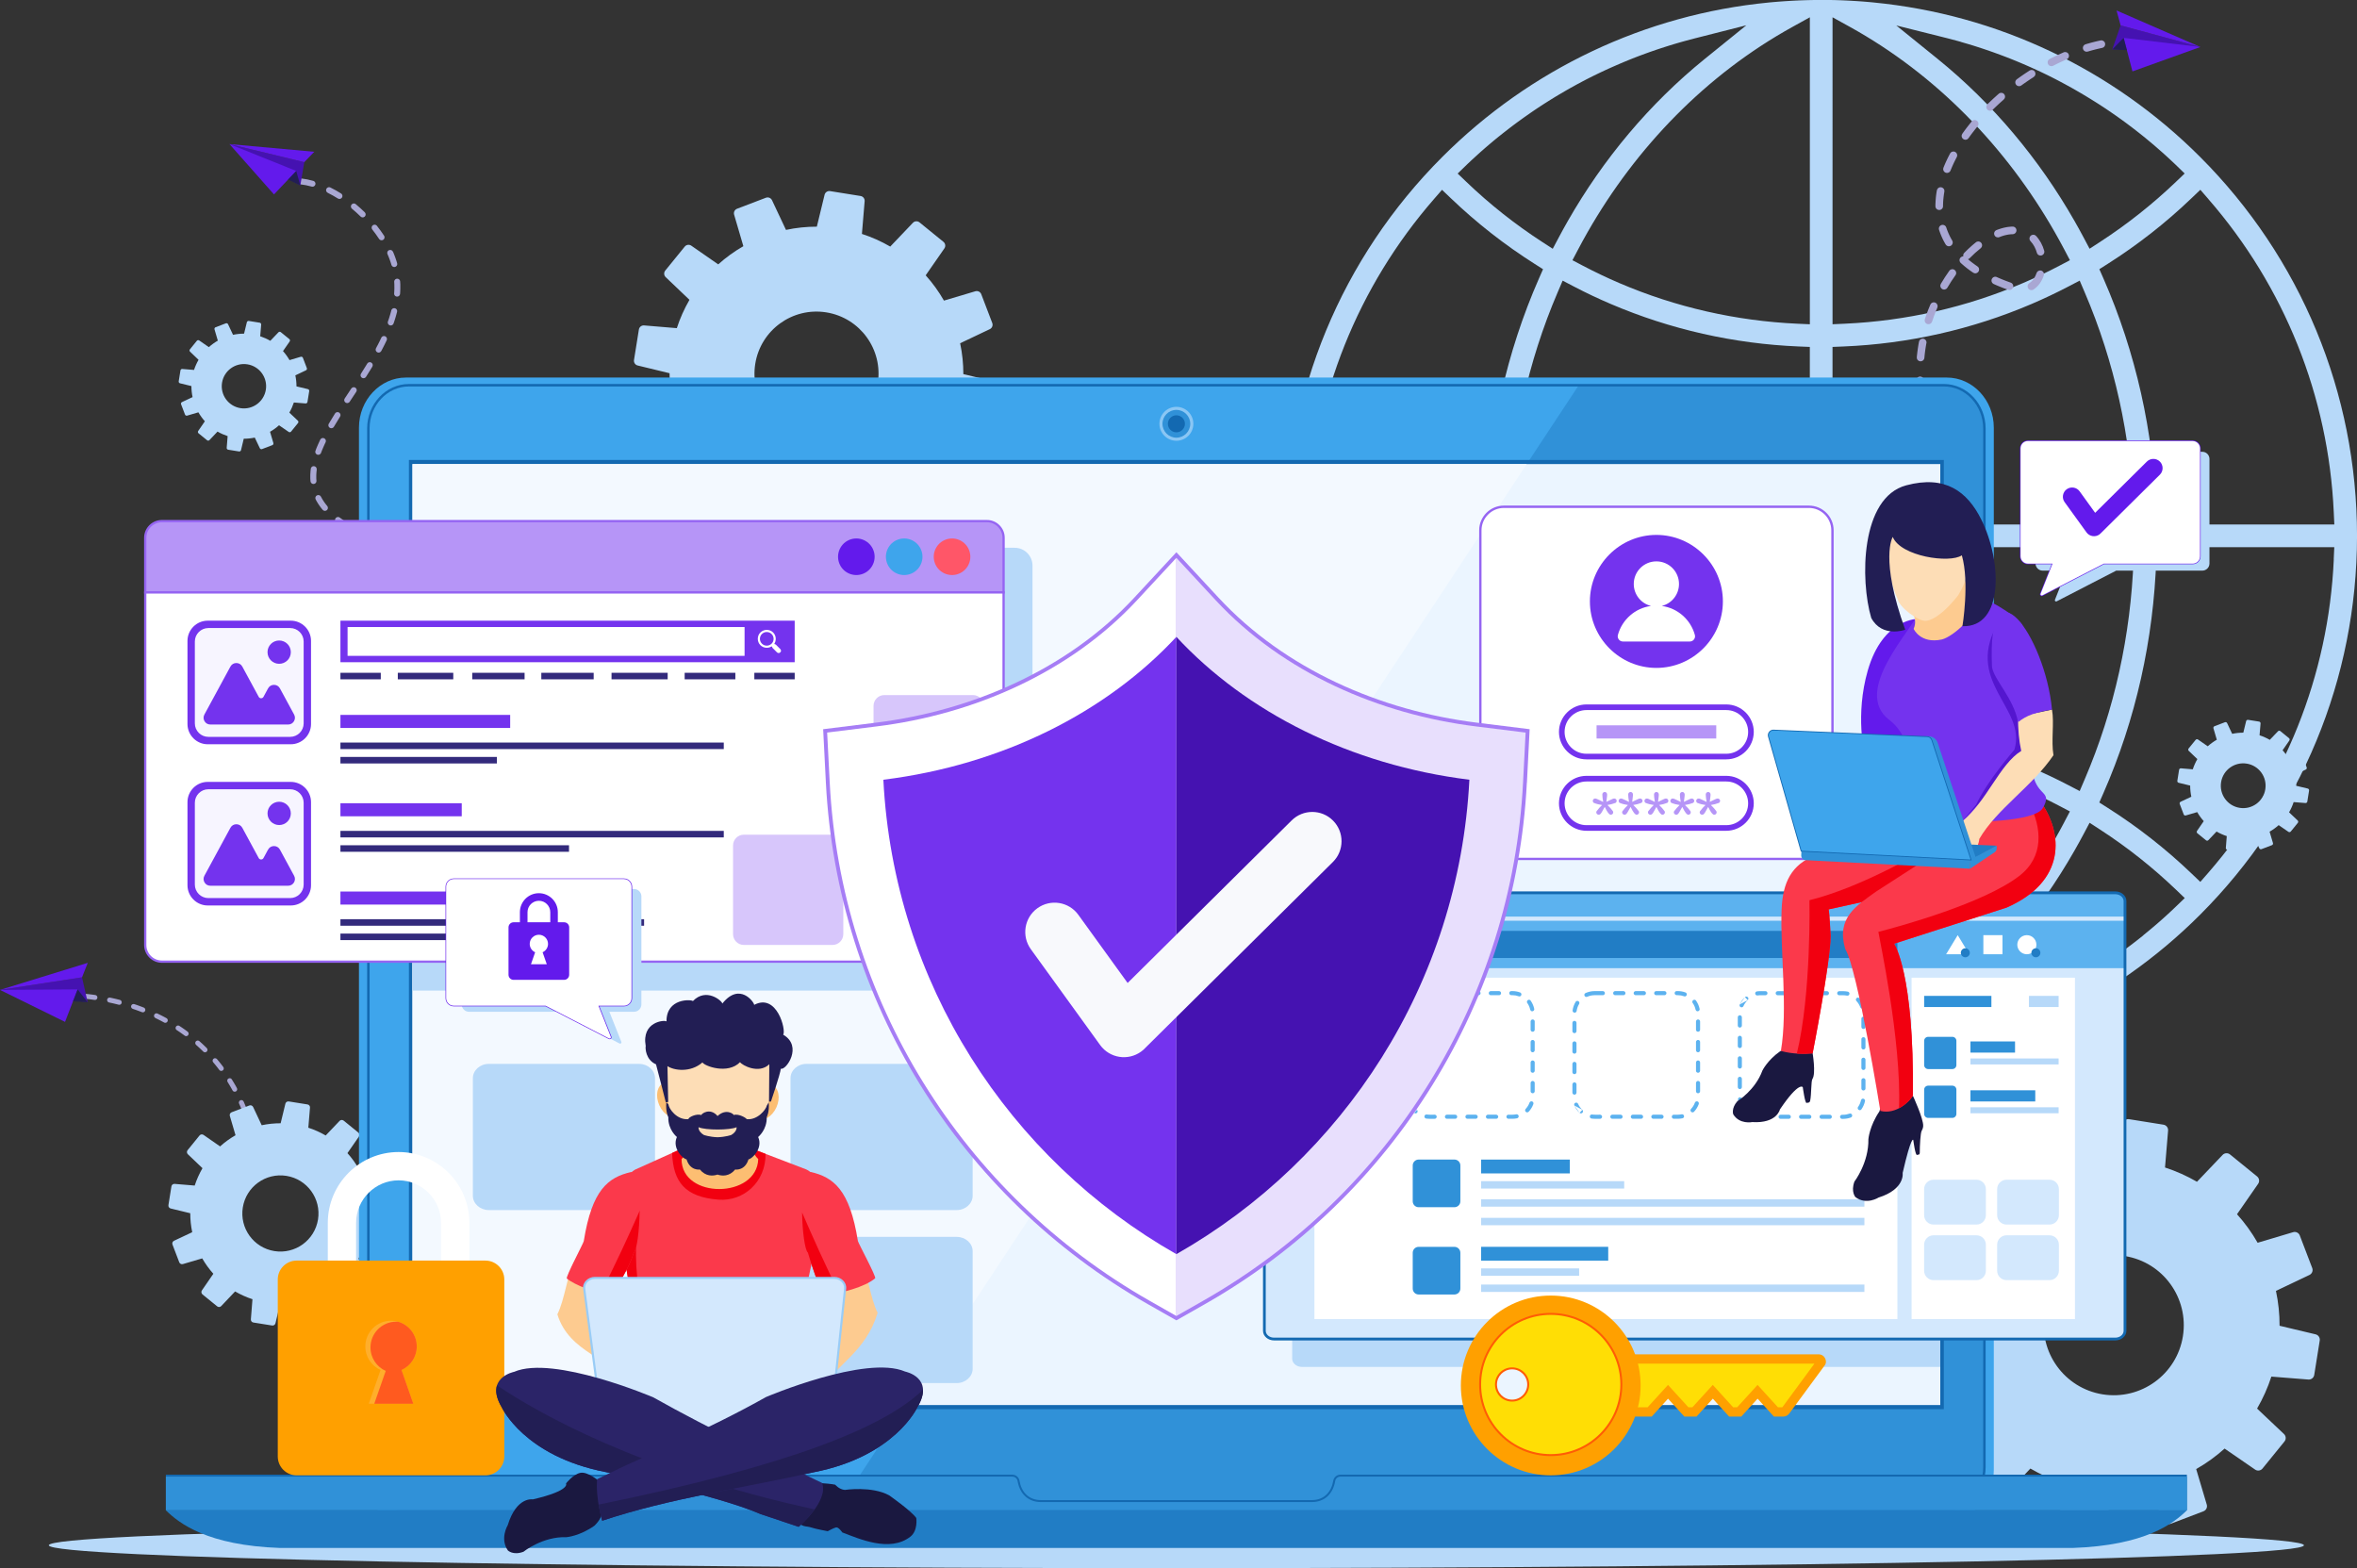 <?xml version="1.0" encoding="UTF-8"?>
<svg id="Layer_2" data-name="Layer 2" xmlns="http://www.w3.org/2000/svg" viewBox="0 0 873.76 581.29">
  <rect x="0" y="0" width="873.76" height="581.29" fill="#333333" stroke="none"/>
  <defs>
    <style>
      .cls-1, .cls-2, .cls-3, .cls-4, .cls-5, .cls-6, .cls-7, .cls-8, .cls-9, .cls-10, .cls-11, .cls-12, .cls-13, .cls-14, .cls-15, .cls-16, .cls-17, .cls-18, .cls-19, .cls-20, .cls-21, .cls-22, .cls-23, .cls-24, .cls-25, .cls-26, .cls-27, .cls-28, .cls-29, .cls-30, .cls-31, .cls-32, .cls-33, .cls-34 {
        fill-rule: evenodd;
      }

      .cls-1, .cls-2, .cls-3, .cls-4, .cls-5, .cls-6, .cls-7, .cls-8, .cls-9, .cls-10, .cls-11, .cls-12, .cls-13, .cls-14, .cls-15, .cls-16, .cls-17, .cls-18, .cls-19, .cls-20, .cls-21, .cls-22, .cls-23, .cls-24, .cls-25, .cls-26, .cls-27, .cls-28, .cls-29, .cls-30, .cls-31, .cls-32, .cls-33, .cls-34, .cls-35, .cls-36, .cls-37, .cls-38, .cls-39, .cls-40, .cls-41, .cls-42, .cls-43, .cls-44, .cls-45, .cls-46, .cls-47, .cls-48 {
        stroke-width: 0px;
      }

      .cls-1, .cls-40 {
        fill: #1369b1;
      }

      .cls-2 {
        fill: #4512b1;
      }

      .cls-3 {
        fill: #3ea5ec;
      }

      .cls-4, .cls-41 {
        fill: #217dc5;
      }

      .cls-5 {
        fill: #221e54;
      }

      .cls-6 {
        fill: #2b2468;
      }

      .cls-7, .cls-39 {
        fill: #3091d8;
      }

      .cls-8 {
        fill: #1a1840;
      }

      .cls-9, .cls-37 {
        fill: #5cb2ef;
      }

      .cls-10, .cls-36 {
        fill: #631aec;
      }

      .cls-11 {
        fill: #5416cf;
      }

      .cls-12 {
        fill: #99ccf6;
      }

      .cls-13 {
        fill: #d7c6fb;
      }

      .cls-14 {
        fill: #a67df5;
      }

      .cls-15 {
        fill: #d3e8fd;
      }

      .cls-16 {
        fill: #fcbe72;
      }

      .cls-17 {
        fill: #fdcb90;
      }

      .cls-18 {
        fill: #ff5668;
      }

      .cls-19 {
        fill: #ffde05;
      }

      .cls-20, .cls-47 {
        fill: #fff;
      }

      .cls-21 {
        fill: #ffae2b;
      }

      .cls-22 {
        fill: #e8dffd;
      }

      .cls-23 {
        fill: #ffa000;
      }

      .cls-24 {
        fill: #f20010;
      }

      .cls-25 {
        fill: #fdddb6;
      }

      .cls-26 {
        fill: #ff5a1f;
      }

      .cls-27 {
        fill: #ff5c05;
      }

      .cls-28, .cls-45 {
        fill: #7433ee;
      }

      .cls-29, .cls-44 {
        fill: #b695f7;
      }

      .cls-30 {
        fill: #8ac6f4;
      }

      .cls-31, .cls-43 {
        fill: #b7d9f9;
      }

      .cls-32 {
        fill: #f3f9ff;
      }

      .cls-33 {
        fill: #f7f5ff;
      }

      .cls-34 {
        fill: #fb394b;
      }

      .cls-35 {
        fill: #f8f9fc;
      }

      .cls-38 {
        fill: #9564f2;
      }

      .cls-42 {
        fill: #a9a7d3;
      }

      .cls-46 {
        fill: #332a7c;
      }

      .cls-48 {
        fill: #ebf5ff;
      }
    </style>
  </defs>
  <g id="Layer_1-2" data-name="Layer 1">
    <g>
      <path class="cls-31" d="m726.91,15.54l1.48.43,1.47.43,1.55.47,1.39.44,1.69.55,1.53.51,1.66.57,1.23.43.55.2,2.1.77.7.26,1.65.63,1.18.46,1.49.6,1.7.7,1.26.53,1.47.63,1.5.66,1.43.64,1.58.73,1.34.63,1.42.68,1.45.71h-.01s1.44.72,1.44.72l1.05.54,1.57.82,1.41.76h.02s.16.09.16.09c.94.51,1.87,1.02,2.8,1.54l1.35.77c.93.53,1.85,1.07,2.77,1.62l1.5.9,1.3.8,1.26.78,1.35.85,1.48.96,1.18.77,1.32.89,1.72,1.18.88.61.99.7,1.63,1.17,1.23.9.97.73,1.58,1.19,1.74,1.35.37.29,1.75,1.39.02.02,1.04.85.55.45,1.89,1.58,1.19,1.02.56.49,1.83,1.6,1.17,1.05,1.62,1.49.48.45,1.51,1.42,3.47,3.37-3.25,3.11c-8.63,8.25-18.02,15.69-28.03,22.2l-3.97,2.58-2.22-4.19c-1.1-2.07-2.22-4.12-3.39-6.15-13.1-22.92-30.24-43.46-50.78-60.08l-15.26-12.34,19.1,4.78c1.04.26,2.08.53,3.11.82l1.68.46.04.02Zm-171.22,35.02l.02-.02,1.42-1.13.88-.69,1.61-1.25,1.69-1.28,1.13-.84.98-.71,1.59-1.15,1.19-.83.92-.64.18-.13,1.47-1.01,1.15-.77,1.32-.87,1.36-.88,1.44-.91,1.22-.76,1.25-.77,1.44-.86c.92-.55,1.84-1.09,2.77-1.62l1.35-.77c.93-.53,1.86-1.04,2.79-1.54l.16-.08h.02s1.44-.78,1.44-.78l1.6-.84,1.04-.53,1.3-.65.08-.04,1.74-.85,1.17-.56,1.36-.64,1.64-.75,1.41-.63,1.42-.62,1.55-.67,1.16-.49,1.72-.71,1.49-.6,1.17-.46,1.65-.63.7-.26,1.94-.71.83-.3.98-.34,1.79-.62,1.55-.51,1.24-.4,1.83-.58,1.54-.47,1.31-.39,1.82-.52,1.56-.43,1.44-.39,1.69-.44,19.18-4.87-15.39,12.45c-20.53,16.62-37.68,37.16-50.77,60.07-1.16,2.03-2.29,4.08-3.39,6.15l-2.22,4.18-3.97-2.58c-10.01-6.5-19.41-13.94-28.03-22.2l-3.25-3.11,3.64-3.53,1.37-1.29.42-.39c.94-.87,1.89-1.74,2.85-2.6l.41-.36,1.74-1.52,1.44-1.23,1.2-1.01,1.22-1.01,1.02-.83Zm29.36,315.66l-.17-.09c-.93-.5-1.87-1.02-2.79-1.54l-1.67-.95-1.09-.64-1.36-.8-1.5-.9-1.22-.75-1.35-.84-1.2-.76-.07-.04-1.54-1-1.17-.77-1.17-.78-1.51-1.03-1.24-.87-1-.7-1.59-1.14-1.27-.93-.98-.73-1.66-1.26-1.48-1.15-.89-.7-1.39-1.11-.02-.02-1.05-.85-1.21-1.01-1.22-1.02-1.43-1.22-1.86-1.63-.26-.23c-.96-.85-1.91-1.72-2.85-2.6l-.44-.41-1.49-1.41-3.51-3.37,3.27-3.13c8.63-8.25,18.02-15.7,28.04-22.2l3.97-2.58,2.22,4.18c1.1,2.07,2.23,4.12,3.39,6.15,13.1,22.91,30.24,43.46,50.77,60.07l15.39,12.45-19.34-4.91-1.59-.41-1.42-.38-1.66-.46-1.72-.49-1.31-.39-1.55-.47-1.81-.57-1.27-.41-1.53-.51-1.78-.61-.98-.35-.85-.3-1.93-.71-.7-.26-1.65-.63-1.18-.46-1.49-.6-1.7-.7-1.26-.53-1.47-.63-1.5-.66-1.43-.64-1.58-.73-1.32-.62-1.44-.69-1.45-.71h.01s-1.43-.72-1.43-.72l-1.02-.52-1.8-.94-1.22-.65Zm209.51-19.52l-.02.02-1.77,1.41-.37.29-1.77,1.37-1.69,1.27-.84.63-1.27.93-1.59,1.14-.98.69-.9.63-1.88,1.28-1.16.78-1.31.86-1.36.88-1.41.89-1.24.77-1.26.78-1.43.86c-.92.55-1.84,1.09-2.77,1.62l-1.35.77c-.92.52-1.86,1.03-2.79,1.54l-.16.08h-.02s-1.45.78-1.45.78l-1.57.81-1.07.55-1.3.65-.08.04-1.5.74-1.41.68-1.45.68-1.57.72-1.39.62-1.42.62-1.55.67-1.16.49-1.72.71-1.49.6-1.17.46-1.65.63-.71.26-2.1.77-.56.2-1.22.43-1.67.57-1.69.56-1.53.49-1.4.44-1.55.47-1.64.48-1.29.37h-.04s-1.68.48-1.68.48c-1.03.28-2.07.56-3.11.82l-19.09,4.77,15.25-12.34c20.54-16.62,37.68-37.16,50.78-60.08,1.16-2.03,2.29-4.08,3.39-6.15l2.22-4.19,3.97,2.58c10.02,6.5,19.41,13.95,28.04,22.2l3.27,3.13-3.66,3.52-1.36,1.28-.47.44-1.63,1.5-1.17,1.05-1.98,1.74-.4.34-1.35,1.15-1.74,1.45-.54.44-1.02.83Zm24.1-272.91c28.22,32.42,44.55,73.15,46.49,116.1l.21,4.53h-65.84l-.14-4.19c-1.02-29.97-7.57-59.57-19.63-87.04l-1.5-3.41,3.15-2c11.1-7.05,21.5-15.19,31-24.29l3.29-3.14,2.98,3.43Zm-333.56,116.1c1.94-42.95,18.27-83.68,46.49-116.1l2.98-3.43,3.29,3.14c9.5,9.09,19.9,17.24,31.01,24.29l3.15,2-1.5,3.41c-12.07,27.47-18.61,57.06-19.63,87.03l-.14,4.19h-65.85l.21-4.53Zm46.49,133.58c-28.22-32.42-44.55-73.15-46.49-116.1l-.21-4.53h65.85l.14,4.19c1.02,29.97,7.56,59.56,19.63,87.03l1.5,3.41-3.15,2c-11.11,7.05-21.5,15.19-31.01,24.29l-3.29,3.14-2.99-3.43Zm333.57-116.1c-1.94,42.95-18.27,83.68-46.49,116.1l-2.99,3.43-3.29-3.14c-9.5-9.09-19.9-17.24-31.01-24.29l-3.15-2,1.5-3.41c12.07-27.47,18.61-57.06,19.63-87.03l.14-4.19h65.84l-.21,4.53Zm-198.77-87.37c-22.73-1.03-45.06-6.08-65.99-15.03-4.63-1.98-9.18-4.15-13.64-6.49l-3.84-2.02,2.02-3.84c1.16-2.21,2.36-4.4,3.6-6.57,18.05-31.58,44.03-58.42,75.95-76.08l6.44-3.56v113.79l-4.53-.2Zm4.53,74.42h-111.77l.17-4.5c1.03-28.06,7.06-55.77,18.13-81.59l1.84-4.3,4.15,2.17c4.48,2.34,9.05,4.5,13.69,6.48,22.08,9.44,45.64,14.75,69.63,15.75l4.16.17v65.81Zm-93.47,94.5c-11.07-25.82-17.1-53.53-18.13-81.59l-.17-4.5h111.77v65.81l-4.16.17c-23.99,1-47.55,6.31-69.63,15.75-4.64,1.99-9.21,4.15-13.69,6.49l-4.15,2.17-1.84-4.3Zm87.03,98.36c-31.91-17.67-57.9-44.5-75.95-76.08-1.24-2.17-2.44-4.36-3.6-6.57l-2.02-3.84,3.84-2.02c4.46-2.34,9.01-4.51,13.64-6.49,20.93-8.95,43.26-14,65.99-15.03l4.53-.2v113.8l-6.44-3.56Zm100.84-82.65c-1.16,2.21-2.36,4.4-3.6,6.56-18.05,31.58-44.03,58.42-75.95,76.09l-6.44,3.56v-113.8l4.53.2c22.73,1.03,45.06,6.08,65.99,15.03,4.63,1.98,9.18,4.15,13.64,6.49l3.84,2.02-2.02,3.84Zm-85.99-101.8h111.77l-.17,4.5c-1.03,28.06-7.06,55.77-18.13,81.59l-1.84,4.3-4.15-2.16c-4.48-2.34-9.05-4.5-13.69-6.49-22.08-9.44-45.64-14.76-69.63-15.75l-4.16-.17v-65.81Zm93.47-94.51c11.07,25.82,17.11,53.53,18.13,81.59l.17,4.5h-111.77v-65.81l4.16-.17c23.99-1,47.55-6.31,69.63-15.75,4.64-1.99,9.21-4.15,13.69-6.49l4.15-2.17,1.84,4.3Zm-87.03-98.36c31.91,17.67,57.9,44.5,75.95,76.09,1.24,2.17,2.44,4.35,3.6,6.56l2.02,3.84-3.84,2.02c-4.46,2.34-9.01,4.51-13.64,6.49-20.93,8.95-43.26,14-65.99,15.03l-4.53.2V6.41l6.44,3.56ZM677.72,0h-5.16s-2.5.05-2.5.05l-2.49.08h-.16s-2.56.12-2.56.12l-1.88.11-1.12.07-1.98.14-1.41.11-1.27.11-1.24.11-.28.03c-45.83,4.45-88.46,24.69-121,57.24-37.38,37.38-58.18,87.6-58.18,140.46s20.8,103.09,58.18,140.46c32.56,32.56,75.26,52.49,121.02,57.24l.2.02,1.26.12,1.28.11,1.38.11,2.04.14,1.07.07,1.92.11,2.57.12,2.55.08,2.56.05,2.57.02,2.59-.02,2.5-.05,2.49-.08h.16s2.57-.12,2.57-.12l1.89-.11,1.09-.07,2-.14,1.9-.16.79-.07,1.25-.12.25-.03c45.76-4.75,88.47-24.68,121.02-57.24,37.38-37.38,58.18-87.6,58.18-140.46s-20.81-103.08-58.18-140.46c-32.54-32.55-75.17-52.78-121.04-57.24l-.18-.02-1.27-.12-1.27-.11-1.38-.11-2-.14-1.14-.07-1.91-.11-2.57-.12-2.55-.08-2.56-.05Z"/>
      <path class="cls-42" d="m721.65,166.75c-.35-.54-1.02-.76-1.63-.56-.88.3-1.24,1.34-.73,2.12l.29.45.39.59.4.58.41.58.42.58.43.58.44.58.58.75c.4.5,1.07.66,1.66.41.86-.38,1.13-1.45.54-2.18l-.54-.7-.42-.55-.41-.55-.4-.55-.39-.56-.38-.56-.37-.56-.29-.45Zm-5.93-12.36c-.18-.57-.74-.96-1.33-.96-.97,0-1.64.94-1.34,1.86l.09.28.21.61.21.61.22.61.23.61.24.61.25.61.25.6.26.6.12.28c.2.45.63.76,1.12.82,1.1.12,1.9-.99,1.45-1.99l-.36-.82-.24-.57-.23-.57-.23-.57-.22-.58-.21-.58-.2-.58-.2-.58-.09-.28Zm-2.51-13.48c-.03-.39-.19-.72-.48-.98-.96-.82-2.4-.1-2.34,1.15l.03.48.04.6.05.6.05.61.06.61.07.61.07.61.08.61.09.61.07.41c.06.38.28.73.6.94,1.03.69,2.38-.18,2.18-1.4l-.06-.38-.08-.58-.08-.58-.07-.58-.06-.58-.06-.58-.05-.58-.05-.57-.04-.57-.03-.48Zm.94-13.7c.08-.45-.05-.91-.37-1.24-.79-.82-2.2-.4-2.4.72l-.13.69-.1.57-.09.58-.09.58-.08.58-.08.58-.07.58-.07.58-.1.97c-.11,1.37,1.56,2.08,2.48,1.04.2-.24.3-.48.33-.79l.09-.92.06-.56.07-.56.07-.55.08-.55.08-.55.09-.55.09-.55.12-.67Zm4.03-13.18c.3-.71-.02-1.51-.72-1.83-.72-.33-1.58,0-1.88.74-.26.61-.51,1.21-.75,1.83l-.2.52-.39,1.05c-.24.66-.47,1.32-.69,1.99-.19.6.03,1.25.55,1.61.77.52,1.84.16,2.13-.73.21-.64.43-1.27.66-1.9.25-.67.5-1.34.77-2.01.17-.42.35-.84.53-1.27Zm6.74-12.02c.88-1.27-.59-2.81-1.9-2.01-.16.11-.29.22-.4.38-1.12,1.57-2.16,3.18-3.14,4.84-.72,1.3.72,2.67,1.97,1.9.2-.13.34-.28.46-.48.93-1.59,1.93-3.13,3-4.63Zm21.25-15.2c.63-.03,1.15-.46,1.31-1.07.23-.91-.49-1.8-1.43-1.75h-.29s-.33.03-.33.03l-.34.03-.34.03-.34.04-.34.05-.34.06-.34.07-.34.07-.34.08-.34.09-.34.09-.34.1-.34.11-.34.11-.34.12-.56.21c-1.44.6-1.02,2.72.55,2.72.18,0,.33-.04.5-.1l.47-.18.3-.11.3-.1.29-.09.29-.09.29-.08.29-.07.29-.07.29-.06.28-.05.28-.05.28-.04.28-.03.27-.03.27-.02.27-.02h.29Zm8.91,6.9c.17.58.65.97,1.26,1.02.97.08,1.74-.87,1.46-1.8-.55-1.99-1.6-3.99-3.03-5.49-.42-.44-1.08-.56-1.63-.29-.86.42-1.07,1.56-.4,2.25,1.12,1.19,1.92,2.75,2.35,4.31Zm-2.8,11.25c-1.27.83-.51,2.83,1.03,2.57.19-.04.35-.1.51-.21,1.9-1.22,3.11-3.1,3.83-5.21.43-1.31-1.05-2.4-2.19-1.57-.23.18-.4.4-.49.68-.51,1.5-1.34,2.87-2.7,3.74Zm-12.03-2.26c-1.25-.57-2.5.85-1.79,2.02.14.25.37.44.63.56l.74.33.74.32.76.31.77.31.78.3.8.29.78.28c1.3.46,2.42-1.04,1.6-2.17-.18-.23-.39-.4-.67-.49l-.75-.27-.76-.28-.75-.29-.74-.29-.72-.3-.71-.3-.7-.31Zm-12.45-7.69c-.9.03-1.71.95-1.27,1.99.08.18.2.35.35.48l.32.29.48.42.49.42.5.41.51.41.53.4.54.4.55.39.69.47c1.36.86,2.87-.81,1.86-2.08-.1-.11-.19-.2-.32-.28l-.61-.42-.51-.37-.5-.37-.49-.37-.48-.38-.46-.38-.44-.38c.05-.01.11-.03.17-.05.18-.08.35-.18.49-.33,1.27-1.3,2.62-2.54,4.05-3.66,1.2-.96.23-2.89-1.29-2.46-.17.05-.33.13-.47.25-.25.2-.5.4-.75.61l-.67.57c-1,.88-1.96,1.77-2.89,2.73-.37.39-.47.86-.36,1.29Zm-6.3-10.7c-.15-.46-.55-.82-1.02-.93-1.08-.24-2,.77-1.66,1.82l.08.24.18.51.19.51.2.51.21.51.22.5.23.5.24.5.26.49.27.49.28.49.1.16c.22.37.61.62,1.04.67,1.17.13,1.98-1.13,1.37-2.14l-.32-.55-.24-.44-.23-.44-.22-.45-.21-.45-.2-.45-.19-.45-.18-.45-.17-.46-.16-.46-.08-.24Zm-3.48-13.74l-.54,5.87,2.82-.04-2.28-5.83Zm2.78.47c.24-1.53-1.79-2.29-2.61-.95-.09.17-.14.3-.18.49l-.06.34-.09.55-.08.55-.07.55-.06.55-.05.55-.04.55-.03.55-.03.55-.02.55v.59c.04,1.6,2.27,1.93,2.76.38.04-.14.06-.26.06-.41v-.5s.02-.5.02-.5l.02-.5.03-.5.04-.5.05-.5.06-.51.06-.51.07-.51.08-.51.06-.34Zm4.6-12.81c.28-.54.18-1.22-.25-1.65-.68-.68-1.81-.51-2.25.34l-.39.74-.28.55-.27.55-.26.55-.26.55-.25.55-.24.55-.23.55-.27.67c-.22.56-.06,1.19.4,1.58.74.63,1.88.34,2.23-.56l.25-.61.22-.52.23-.52.23-.52.24-.52.25-.52.26-.52.26-.52.37-.72Zm7.73-11.44c.16-.2.26-.41.3-.66.2-1.46-1.57-2.22-2.49-1.12l-.33.41-.42.51-.41.52-.41.52-.4.52-.39.52-.39.52-.38.53-.36.51c-.9,1.31.67,2.88,1.98,1.96.13-.09.23-.2.32-.33l.35-.49.37-.51.37-.5.38-.5.39-.5.39-.5.4-.5.4-.5.33-.41Zm9.69-9.93c1.1-.98.15-2.78-1.3-2.42-.22.06-.4.16-.57.31l-.99.88-.51.46-.51.47-.5.47-.5.47-.49.47-.7.68c-1.04,1.08.03,2.78,1.44,2.34.23-.08.38-.17.56-.34l.67-.65.48-.46.97-.91.49-.45c.49-.44.97-.88,1.47-1.31Zm11.1-8.34c1.17-.75.63-2.6-.76-2.6-.28,0-.54.07-.78.23l-.9.59-.58.38-.58.39-.57.39-.57.4-.57.4-.95.69c-.93.69-.69,2.13.41,2.49.42.13.9.06,1.26-.21l.92-.66,1.11-.77.56-.38.56-.38.56-.37.89-.57Zm11.1-9.13l-5.19,2.46,1.31,2.5,3.88-4.96Zm1.13,2.59c1.41-.63.95-2.75-.63-2.7-.18,0-.33.05-.5.12l-.86.38-.62.28-.62.29-.62.29-.62.3-.62.3-.61.31-.63.32c-1.33.7-.79,2.74.76,2.66.19-.02.38-.06.55-.16l.59-.3.59-.3.6-.29.6-.29.6-.28.6-.28.6-.27.84-.37Zm13.14-4.23c1.47-.31,1.52-2.43-.02-2.77-.19-.04-.38-.03-.56,0l-.69.15-.63.14-.63.15-.63.16-.63.16-.63.17-.63.18-.63.18-.47.14c-.42.12-.77.46-.92.87-.39,1.1.62,2.16,1.74,1.83l.44-.13.61-.18.61-.17.61-.16.61-.16.61-.15.61-.14.61-.14.66-.14Zm13.64-.99c1.46.11,2.13-1.83.81-2.63-.19-.11-.38-.17-.6-.18l-.7-.05-.61-.03-.62-.03-.62-.02h-.62s-.62,0-.62,0h-.62s-.62.02-.62.02l-.8.03c-.3.02-.57.13-.81.31-1.06.87-.4,2.58.97,2.51l.73-.03h.59s.59-.02.59-.02h.58s.58,0,.58,0l.58.02.58.02.58.03.66.05Zm10.33,2.31c.41.16.87.12,1.25-.11.99-.61.86-2.1-.23-2.52l-.57-.22-.57-.21-.57-.2-.58-.19-.25-.08c-1.35-.4-2.41,1.22-1.44,2.31.18.19.38.32.63.39l.21.06.53.17.53.18.53.19.52.2Z"/>
      <polygon class="cls-2" points="783.04 18.32 815.69 17.42 786.13 9.42 783.04 18.32"/>
      <polygon class="cls-10" points="815.69 17.42 784.62 3.88 786.13 9.42 815.69 17.42"/>
      <polygon class="cls-10" points="787.26 14.03 790.52 26.47 815.69 17.42 787.26 14.03"/>
      <polygon class="cls-5" points="783.04 18.32 787.26 14.03 788.46 18.6 783.04 18.32"/>
      <path class="cls-42" d="m135.29,197.23c-.44-.2-.97-.09-1.29.28-.48.56-.29,1.42.38,1.72l.94.42.74.32.75.32.77.32.92.37c.44.17.95.04,1.25-.32.48-.58.26-1.46-.45-1.73l-.88-.36-.75-.31-.73-.31-.72-.31-.92-.42Zm-9.34-5.38c-.33-.24-.78-.28-1.14-.09-.74.38-.82,1.38-.15,1.88l.36.26.5.35.51.35.52.35.54.35.55.35.56.34.23.14c.98.57,2.1-.54,1.49-1.54-.1-.16-.21-.26-.37-.36l-.21-.12-.54-.33-.52-.33-.51-.33-.5-.33-.48-.33-.47-.33-.36-.26Zm-6.97-7.75c-.55-1.04-2.14-.61-2.08.58.01.16.05.3.12.44l.05.09.21.4.23.4.24.4.25.39.26.39.27.39.28.39.3.39.31.38.2.24c.33.38.85.49,1.3.28.67-.31.84-1.15.37-1.72l-.17-.21-.28-.35-.27-.35-.26-.35-.24-.35-.23-.35-.22-.35-.21-.35-.2-.35-.19-.35-.05-.09Zm-1.58-10.06c.15-1.11-1.29-1.7-1.97-.81-.12.16-.19.32-.21.53l-.02.17-.05.43-.04.43-.03.43-.03.43-.02.43v.43s0,.43,0,.43v.42s.03.42.03.42l.03.42.02.21c.05.46.38.85.83.96.74.18,1.44-.42,1.37-1.18v-.16s-.04-.37-.04-.37l-.02-.38v-.38s0-.38,0-.38v-.38s.02-.38.02-.38l.02-.38.03-.39.04-.39.05-.39.02-.17Zm3.31-10.11c.5-1.1-.87-2.09-1.76-1.27-.11.1-.18.2-.24.33l-.41.88-.2.44-.2.44-.19.44-.19.44-.18.44-.17.44-.23.61c-.41,1.18,1.12,2.04,1.91,1.04.07-.09.12-.18.16-.29l.21-.56.17-.42.17-.42.18-.42.18-.42.19-.42.19-.43.2-.43.21-.44Zm5.35-9.48c.56-.93-.38-2.02-1.38-1.6-.21.1-.37.23-.49.43-.79,1.26-1.56,2.52-2.31,3.8-.55.98.49,2.05,1.49,1.52.18-.1.3-.23.41-.4.74-1.26,1.5-2.5,2.27-3.74Zm6-9.21c.65-.99-.51-2.18-1.53-1.52-.12.08-.23.19-.31.31-.81,1.23-1.62,2.45-2.43,3.68-.63.95.44,2.14,1.49,1.55.14-.09.26-.2.35-.34.81-1.23,1.62-2.45,2.43-3.68Zm5.96-9.32c.59-.98-.53-2.12-1.53-1.5-.15.09-.26.21-.35.36-.75,1.25-1.53,2.49-2.31,3.72-.58.91.35,2.02,1.36,1.61.21-.1.37-.22.5-.42.79-1.25,1.58-2.5,2.34-3.77Zm5.32-9.78c.16-.33.14-.71-.04-1.02-.45-.77-1.56-.73-1.95.07l-.42.88-.24.5-.5.99c-.26.51-.52,1.02-.8,1.52-.57,1.08.76,2.16,1.7,1.35.1-.09.17-.18.24-.3.28-.52.55-1.04.82-1.57l.51-1.02.25-.51.43-.89Zm3.86-10.54c.27-1.15-1.18-1.87-1.93-.96-.1.13-.17.26-.21.42l-.13.51-.14.5-.14.5-.15.5-.15.5-.16.5-.17.5-.21.6c-.16.45-.02.96.37,1.25.6.45,1.45.2,1.71-.5l.22-.64.17-.52.17-.52.16-.52.15-.53.15-.53.14-.53.14-.53Zm1.14-11.24c-.04-.83-.94-1.32-1.66-.9-.35.21-.56.59-.54,1l.03.52.02.51v.51s.01.51.01.51v.51s-.02.51-.02.51l-.02.51-.03.51-.02.21c-.09,1.21,1.56,1.67,2.1.55.05-.12.09-.24.1-.37l.02-.24.03-.54.02-.54.02-.54v-.54s0-.54,0-.54v-.54s-.03-.54-.03-.54l-.03-.52Zm-2.68-11.05c-.49-1.1-2.15-.75-2.11.49,0,.14.04.26.09.39l.25.58.21.51.2.51.19.51.18.51.17.51.16.51.1.34c.1.37.41.68.78.77.83.21,1.57-.54,1.34-1.36l-.11-.38-.17-.55-.18-.55-.19-.55-.2-.55-.21-.55-.22-.55-.26-.62Zm-5.92-9.6c-.68-.84-2.03-.33-1.97.75.02.23.09.42.23.61.89,1.13,1.73,2.29,2.53,3.5.26.4.76.59,1.22.46.72-.2,1.03-1.05.62-1.67-.83-1.26-1.7-2.46-2.64-3.65Zm-7.85-8.03c-.84-.7-2.09.13-1.75,1.19.07.21.17.37.34.51,1.11.91,2.18,1.89,3.2,2.89.71.68,1.87.19,1.87-.79,0-.3-.11-.57-.33-.78-1.07-1.05-2.18-2.07-3.34-3.02Zm-9.41-6.17c-.88-.43-1.84.4-1.54,1.33.1.28.28.51.56.64,1.28.64,2.54,1.34,3.75,2.1.4.25.94.22,1.3-.09.57-.49.51-1.37-.13-1.78-1.28-.8-2.59-1.54-3.94-2.2Zm-10.84-3.36c-.26-.03-.49.02-.71.16-.88.55-.58,1.9.46,2.03,1.38.16,2.81.45,4.15.83,1.14.31,1.9-1.11,1.03-1.89-.13-.11-.26-.18-.42-.23-1.46-.41-2.98-.73-4.49-.9Zm37.35,138.47c.34.1.67.04.96-.16.74-.54.55-1.69-.32-1.95l-.96-.29-.95-.29-.93-.3-.91-.3-.42-.14c-1.07-.35-1.92.94-1.16,1.79.13.14.29.25.47.31l.42.14.93.3.94.3.96.3.98.3Z"/>
      <polygon class="cls-2" points="111.33 68.76 85.06 53.41 112.8 60.11 111.33 68.76"/>
      <polygon class="cls-10" points="85.06 53.41 116.51 56.26 112.8 60.11 85.06 53.41"/>
      <polygon class="cls-10" points="109.82 63.37 101.57 72.07 85.06 53.41 109.82 63.37"/>
      <polygon class="cls-5" points="111.33 68.76 109.82 63.37 106.79 66.56 111.33 68.76"/>
      <path class="cls-42" d="m95.41,426.18c-.06-.4-.37-.72-.77-.78-.6-.09-1.14.43-1.05,1.04l.09.65.08.6.07.6.06.6.06.6.05.57c.09.98,1.46,1.17,1.79.2.03-.11.05-.23.04-.35l-.05-.58-.06-.62-.07-.61-.07-.61-.08-.61-.09-.66Zm-1.93-9.11c-.08-.29-.29-.51-.57-.61-.7-.25-1.4.4-1.2,1.12l.19.67.16.58.15.58.15.58.14.59.12.51c.22.95,1.58.96,1.8-.02.02-.13.02-.25,0-.38l-.12-.53-.14-.6-.15-.6-.16-.6-.16-.6-.19-.68Zm-3.17-8.75c-.15-.36-.54-.58-.92-.54-.63.06-1.01.71-.76,1.29l.28.63.24.56.23.56.23.56.22.56.18.48c.14.37.5.61.89.59.63-.03,1.05-.65.83-1.24l-.19-.49-.23-.58-.23-.58-.24-.58-.24-.57-.28-.65Zm-4.37-8.22c-.55-.85-1.86-.34-1.68.66.03.12.06.21.12.32l.32.52.32.52.31.53.31.53.3.53.27.49c.39.74,1.52.58,1.7-.23.06-.22.02-.45-.09-.65l-.28-.51-.31-.55-.32-.54-.32-.54-.33-.54-.33-.54Zm-5.5-7.51c-.18-.21-.44-.33-.71-.33-.78,0-1.19.91-.7,1.51l.27.32.4.48.39.48.39.49.38.49.43.57c.53.71,1.67.33,1.66-.56,0-.2-.06-.37-.18-.53l-.45-.6-.39-.5-.4-.5-.4-.5-.41-.49-.27-.32Zm-6.53-6.65c-.63-.54-1.58-.07-1.52.76.02.24.12.45.31.62l.49.44.47.43.47.43.46.44.46.44.3.3c.69.69,1.85-.03,1.51-.98-.05-.12-.12-.23-.21-.32l-.31-.31-.47-.45-.47-.45-.48-.45-.49-.44-.5-.45Zm-7.39-5.65c-.29-.19-.63-.21-.93-.05-.62.33-.67,1.18-.09,1.58l.53.35.55.37.54.38.53.38.53.38.29.22c.35.26.83.24,1.16-.05.43-.38.41-1.08-.06-1.42l-.31-.23-.54-.4-.55-.39-.56-.39-.56-.38-.53-.35Zm-8.11-4.58c-.87-.42-1.72.63-1.12,1.4.09.11.19.19.32.26l.22.11.62.3.61.31.61.31.6.32.56.3c.79.44,1.68-.43,1.26-1.23-.08-.16-.22-.29-.37-.38l-.58-.31-.62-.33-.63-.32-.63-.32-.64-.31-.22-.11Zm-8.62-3.49c-.4-.13-.83.02-1.06.37-.32.51-.1,1.17.48,1.37l.78.26.68.24.68.25.67.25.6.23c.98.37,1.73-.9.9-1.58-.07-.06-.15-.1-.23-.13l-.62-.24-.69-.26-.69-.25-.7-.25-.8-.27Zm-8.97-2.42c-.21-.04-.39-.02-.59.07-.79.39-.65,1.54.2,1.73l.94.2.75.17.74.18.74.18.38.1c.4.1.81-.06,1.02-.42.31-.52.04-1.21-.56-1.36l-.39-.1-.75-.19-.76-.18-.76-.17-.95-.21Zm-9.17-1.43c-.93-.11-1.4,1.1-.64,1.66.13.1.28.15.44.17l.55.06.81.09.8.1.8.11.65.09c.98.14,1.47-1.16.6-1.7-.11-.06-.21-.1-.33-.12l-.67-.09-.82-.11-.82-.1-.83-.09-.55-.06Zm-9.26-.52c-.42,0-.79.27-.9.68-.15.58.27,1.16.87,1.16h.38s.87.02.87.02l.86.02.86.03.68.03c1,.04,1.34-1.3.43-1.75-.12-.05-.22-.08-.34-.08l-.69-.03-.87-.03-.88-.02-.88-.02h-.38Zm-9.26.28c-.96.07-1.2,1.39-.27,1.77.13.05.26.07.39.06l.52-.04.92-.06.92-.05.91-.04h.38c.41-.03.76-.31.86-.72.14-.59-.32-1.16-.93-1.13l-.39.02-.92.04-.93.05-.94.06-.52.04Z"/>
      <polygon class="cls-2" points="32.49 371.5 0 366.94 30.41 362.27 32.49 371.5"/>
      <polygon class="cls-10" points="0 366.94 32.54 356.9 30.41 362.27 0 366.94"/>
      <polygon class="cls-10" points="28.77 366.74 24.11 378.8 0 366.94 28.77 366.74"/>
      <polygon class="cls-5" points="32.49 371.5 28.77 366.74 27.06 371.17 32.49 371.5"/>
      <path class="cls-31" d="m757.95,487.12c2.27-14.16,15.58-23.8,29.74-21.53,14.16,2.27,23.79,15.58,21.53,29.74-2.27,14.16-15.58,23.79-29.74,21.53-14.16-2.27-23.79-15.58-21.53-29.74m78.97-26.46c-2.16-3.79-4.72-7.33-7.64-10.57l7.83-11.27c.61-.87.44-2.07-.39-2.74l-10.03-8.15c-.82-.67-2.02-.59-2.75.17l-9.5,9.96c-3.75-2.17-7.73-3.95-11.85-5.29l1.14-13.69c.09-1.06-.65-2.01-1.7-2.18l-12.76-2.04c-1.04-.17-2.05.5-2.3,1.53l-3.24,13.36c-4.34-.01-8.67.44-12.92,1.35l-5.85-12.42c-.45-.96-1.57-1.41-2.57-1.03l-12.07,4.61c-.99.38-1.52,1.45-1.23,2.47l3.87,13.19c-3.77,2.16-7.3,4.71-10.52,7.61l-11.27-7.83c-.87-.6-2.07-.44-2.74.39l-8.15,10.03c-.67.82-.59,2.02.17,2.75l9.96,9.5c-2.17,3.75-3.95,7.73-5.29,11.85l-13.69-1.15c-1.06-.09-2.01.65-2.18,1.7l-2.04,12.76c-.17,1.04.5,2.05,1.53,2.3l13.36,3.24c-.01,4.34.44,8.67,1.35,12.92l-12.42,5.85c-.96.45-1.41,1.57-1.03,2.57l4.61,12.07c.38.99,1.45,1.53,2.47,1.23l13.2-3.87c2.15,3.75,4.69,7.26,7.57,10.48l-7.79,11.32c-.6.87-.43,2.06.39,2.73l10.03,8.15c.83.67,2.03.59,2.76-.18l9.44-9.98c3.75,2.18,7.72,3.96,11.84,5.3l-1.09,13.72c-.08,1.06.66,2,1.71,2.17l12.76,2.04c1.05.17,2.05-.5,2.3-1.54l3.18-13.35c4.34.01,8.67-.44,12.92-1.34l5.91,12.42c.46.96,1.57,1.41,2.56,1.03l12.07-4.61c1-.38,1.53-1.46,1.22-2.48l-3.92-13.16c3.77-2.15,7.3-4.7,10.53-7.6l11.32,7.79c.87.6,2.06.43,2.73-.39l8.15-10.03c.67-.83.59-2.03-.18-2.76l-9.98-9.44c2.18-3.75,3.96-7.72,5.3-11.85l13.72,1.09c1.06.08,2-.66,2.17-1.7l2.04-12.76c.17-1.05-.5-2.05-1.54-2.3l-13.35-3.18c.02-4.34-.44-8.67-1.34-12.92l12.42-5.91c.96-.46,1.41-1.57,1.03-2.56l-4.61-12.07c-.38-1-1.46-1.53-2.48-1.22l-13.16,3.92Z"/>
      <path class="cls-31" d="m279.98,134.86c2.01-12.54,13.8-21.08,26.34-19.07,12.54,2.01,21.08,13.8,19.07,26.34-2.01,12.54-13.8,21.08-26.34,19.07-12.54-2.01-21.08-13.8-19.07-26.34m69.95-23.43c-1.92-3.35-4.18-6.5-6.77-9.37l6.93-9.98c.54-.77.39-1.83-.34-2.43l-8.88-7.22c-.73-.59-1.79-.53-2.44.15l-8.41,8.82c-3.32-1.93-6.84-3.5-10.5-4.69l1.01-12.13c.08-.94-.58-1.78-1.51-1.93l-11.3-1.81c-.93-.15-1.81.44-2.04,1.35l-2.87,11.83c-3.84,0-7.68.39-11.44,1.2l-5.18-11c-.4-.85-1.39-1.25-2.27-.92l-10.69,4.08c-.88.34-1.35,1.29-1.09,2.19l3.43,11.69c-3.34,1.91-6.46,4.17-9.32,6.74l-9.98-6.93c-.77-.54-1.83-.39-2.43.34l-7.22,8.88c-.59.73-.53,1.79.15,2.44l8.82,8.41c-1.92,3.32-3.5,6.84-4.69,10.5l-12.13-1.01c-.94-.08-1.78.58-1.93,1.51l-1.81,11.3c-.15.93.44,1.81,1.35,2.04l11.83,2.87c0,3.84.39,7.68,1.2,11.44l-11,5.18c-.85.4-1.25,1.39-.92,2.27l4.08,10.69c.34.88,1.29,1.35,2.19,1.09l11.69-3.43c1.9,3.32,4.15,6.43,6.71,9.28l-6.9,10.03c-.53.77-.38,1.83.35,2.42l8.88,7.22c.73.6,1.8.53,2.44-.16l8.36-8.84c3.32,1.93,6.84,3.51,10.49,4.7l-.97,12.15c-.07.94.58,1.77,1.51,1.92l11.3,1.81c.93.15,1.82-.45,2.04-1.36l2.82-11.82c3.84.01,7.68-.39,11.44-1.18l5.23,11c.4.85,1.39,1.25,2.27.91l10.69-4.08c.88-.34,1.35-1.29,1.08-2.2l-3.47-11.66c3.34-1.91,6.47-4.16,9.33-6.73l10.03,6.9c.77.53,1.83.38,2.42-.35l7.22-8.88c.6-.73.53-1.8-.16-2.44l-8.84-8.36c1.93-3.32,3.51-6.84,4.7-10.49l12.15.97c.94.08,1.77-.58,1.92-1.51l1.81-11.3c.15-.93-.45-1.82-1.36-2.04l-11.82-2.82c.01-3.84-.39-7.68-1.19-11.44l11-5.23c.85-.4,1.24-1.39.91-2.27l-4.08-10.69c-.34-.88-1.29-1.35-2.2-1.08l-11.66,3.47Z"/>
      <path class="cls-31" d="m82.31,141.87c.72-4.48,4.94-7.54,9.42-6.82,4.48.72,7.54,4.94,6.82,9.42-.72,4.48-4.94,7.54-9.42,6.82-4.48-.72-7.54-4.94-6.82-9.42m25.02-8.38c-.69-1.2-1.5-2.32-2.42-3.35l2.48-3.57c.19-.28.14-.66-.12-.87l-3.18-2.58c-.26-.21-.64-.19-.87.06l-3.01,3.15c-1.19-.69-2.45-1.25-3.75-1.68l.36-4.34c.03-.34-.21-.64-.54-.69l-4.04-.65c-.33-.05-.65.16-.73.48l-1.03,4.23c-1.37,0-2.75.14-4.09.43l-1.85-3.93c-.14-.31-.5-.45-.81-.33l-3.82,1.46c-.31.12-.48.46-.39.78l1.23,4.18c-1.19.68-2.31,1.49-3.33,2.41l-3.57-2.48c-.28-.19-.66-.14-.87.12l-2.58,3.18c-.21.26-.19.64.06.87l3.15,3.01c-.69,1.19-1.25,2.45-1.68,3.75l-4.34-.36c-.34-.03-.64.21-.69.54l-.65,4.04c-.05.33.16.65.48.73l4.23,1.03c0,1.37.14,2.75.43,4.09l-3.93,1.85c-.31.14-.45.5-.33.81l1.46,3.82c.12.31.46.48.78.39l4.18-1.23c.68,1.19,1.48,2.3,2.4,3.32l-2.47,3.59c-.19.28-.14.65.12.87l3.18,2.58c.26.21.64.19.87-.06l2.99-3.16c1.19.69,2.45,1.25,3.75,1.68l-.35,4.35c-.03.34.21.63.54.69l4.04.65c.33.05.65-.16.73-.49l1.01-4.23c1.37,0,2.75-.14,4.09-.42l1.87,3.93c.14.3.5.45.81.33l3.82-1.46c.32-.12.48-.46.39-.79l-1.24-4.17c1.19-.68,2.31-1.49,3.34-2.41l3.59,2.47c.28.19.65.14.87-.12l2.58-3.18c.21-.26.19-.64-.06-.87l-3.16-2.99c.69-1.19,1.25-2.45,1.68-3.75l4.35.35c.34.03.63-.21.69-.54l.65-4.04c.05-.33-.16-.65-.49-.73l-4.23-1.01c0-1.37-.14-2.75-.42-4.09l3.93-1.87c.3-.14.45-.5.33-.81l-1.46-3.82c-.12-.32-.46-.48-.79-.39l-4.17,1.24Z"/>
      <path class="cls-31" d="m90.01,447.58c1.23-7.7,8.47-12.94,16.17-11.71,7.7,1.23,12.94,8.47,11.71,16.17-1.23,7.7-8.47,12.94-16.17,11.71-7.7-1.23-12.94-8.47-11.71-16.17m42.95-14.39c-1.18-2.06-2.57-3.99-4.16-5.75l4.26-6.13c.33-.47.24-1.13-.21-1.49l-5.45-4.43c-.45-.36-1.1-.32-1.5.09l-5.16,5.42c-2.04-1.18-4.2-2.15-6.44-2.88l.62-7.45c.05-.58-.35-1.09-.93-1.18l-6.94-1.11c-.57-.09-1.11.27-1.25.83l-1.76,7.26c-2.36,0-4.72.24-7.02.73l-3.18-6.76c-.25-.52-.85-.77-1.4-.56l-6.57,2.51c-.54.21-.83.79-.67,1.34l2.11,7.18c-2.05,1.17-3.97,2.56-5.72,4.14l-6.13-4.26c-.47-.33-1.13-.24-1.49.21l-4.43,5.45c-.36.45-.32,1.1.1,1.5l5.42,5.17c-1.18,2.04-2.15,4.2-2.88,6.44l-7.45-.62c-.58-.05-1.09.36-1.18.93l-1.11,6.94c-.09.57.27,1.11.83,1.25l7.26,1.76c0,2.36.24,4.72.73,7.03l-6.76,3.18c-.52.25-.77.85-.56,1.4l2.51,6.57c.21.54.79.83,1.34.67l7.18-2.11c1.17,2.04,2.55,3.95,4.12,5.7l-4.24,6.16c-.33.47-.23,1.12.21,1.49l5.45,4.43c.45.37,1.1.32,1.5-.1l5.14-5.43c2.04,1.18,4.2,2.15,6.44,2.88l-.59,7.46c-.05.58.36,1.09.93,1.18l6.94,1.11c.57.09,1.12-.27,1.25-.84l1.73-7.26c2.36,0,4.72-.24,7.03-.73l3.21,6.75c.25.52.85.76,1.39.56l6.57-2.51c.54-.21.83-.79.67-1.35l-2.13-7.16c2.05-1.17,3.97-2.56,5.73-4.13l6.16,4.24c.47.33,1.12.23,1.49-.21l4.43-5.45c.37-.45.32-1.1-.1-1.5l-5.43-5.14c1.18-2.04,2.15-4.2,2.89-6.44l7.46.59c.58.05,1.09-.36,1.18-.93l1.11-6.94c.09-.57-.27-1.12-.84-1.25l-7.26-1.73c0-2.36-.24-4.72-.73-7.03l6.75-3.21c.52-.25.76-.85.56-1.39l-2.51-6.57c-.21-.54-.79-.83-1.35-.67l-7.16,2.13Z"/>
      <path class="cls-31" d="m823.38,289.94c.72-4.53,4.98-7.61,9.51-6.88,4.53.72,7.61,4.98,6.88,9.51-.72,4.53-4.98,7.61-9.51,6.88-4.53-.72-7.61-4.98-6.88-9.51m25.24-8.46c-.69-1.21-1.51-2.34-2.44-3.38l2.5-3.6c.19-.28.14-.66-.12-.88l-3.21-2.61c-.26-.21-.65-.19-.88.06l-3.04,3.18c-1.2-.69-2.47-1.26-3.79-1.69l.37-4.38c.03-.34-.21-.64-.54-.7l-4.08-.65c-.33-.05-.65.16-.73.49l-1.04,4.27c-1.39,0-2.77.14-4.13.43l-1.87-3.97c-.15-.31-.5-.45-.82-.33l-3.86,1.47c-.32.12-.49.46-.39.79l1.24,4.22c-1.2.69-2.33,1.51-3.36,2.43l-3.6-2.5c-.28-.19-.66-.14-.88.12l-2.61,3.21c-.21.26-.19.65.06.88l3.18,3.04c-.69,1.2-1.26,2.47-1.69,3.79l-4.38-.37c-.34-.03-.64.21-.7.55l-.65,4.08c-.05.33.16.65.49.73l4.27,1.04c0,1.39.14,2.77.43,4.13l-3.97,1.87c-.31.15-.45.5-.33.82l1.47,3.86c.12.32.46.49.79.39l4.22-1.24c.69,1.2,1.5,2.32,2.42,3.35l-2.49,3.62c-.19.28-.14.66.13.87l3.21,2.61c.26.21.65.19.88-.06l3.02-3.19c1.2.7,2.47,1.27,3.79,1.7l-.35,4.38c-.03.34.21.64.55.69l4.08.65c.33.05.66-.16.73-.49l1.02-4.27c1.39,0,2.77-.14,4.13-.43l1.89,3.97c.15.31.5.45.82.33l3.86-1.47c.32-.12.49-.47.39-.79l-1.25-4.21c1.2-.69,2.33-1.5,3.37-2.43l3.62,2.49c.28.19.66.14.87-.13l2.61-3.21c.21-.26.19-.65-.06-.88l-3.19-3.02c.7-1.2,1.27-2.47,1.7-3.79l4.38.35c.34.03.64-.21.69-.55l.65-4.08c.05-.33-.16-.66-.49-.74l-4.27-1.02c0-1.39-.14-2.77-.43-4.13l3.97-1.89c.31-.15.45-.5.33-.82l-1.47-3.86c-.12-.32-.47-.49-.79-.39l-4.21,1.25Z"/>
      <path class="cls-31" d="m436.09,564.32c230.85,0,417.99,3.8,417.99,8.48s-187.14,8.48-417.99,8.48-417.99-3.8-417.99-8.48,187.14-8.48,417.99-8.48"/>
      <path class="cls-3" d="m721.71,139.95H150.48c-9.57,0-17.41,8.35-17.41,18.55v386.46c0,10.2,7.83,18.55,17.41,18.55h571.23c9.57,0,17.41-8.35,17.41-18.55V158.5c0-10.21-7.83-18.55-17.41-18.55"/>
      <path class="cls-7" d="m720.61,142.8H151.58c-8.27,0-15.03,7.21-15.03,16.02v385.09c0,8.81,6.76,16.02,15.03,16.02h569.03c8.26,0,15.03-7.21,15.03-16.02V158.82c0-8.81-6.76-16.02-15.03-16.02"/>
      <path class="cls-3" d="m585.25,142.8H151.57c-8.27,0-15.03,7.21-15.03,16.02v385.09c0,8.81,6.76,16.02,15.03,16.02h158.53l275.15-417.14Z"/>
      <path class="cls-40" d="m151.58,142.34h569.03c4.26,0,8.14,1.86,10.94,4.85,2.8,2.99,4.54,7.1,4.54,11.63v385.09c0,4.53-1.74,8.64-4.54,11.63-2.81,2.99-6.68,4.85-10.94,4.85H151.58c-4.26,0-8.14-1.86-10.94-4.85-2.8-2.99-4.54-7.1-4.54-11.63V158.82c0-4.53,1.74-8.64,4.54-11.63,2.81-2.99,6.68-4.85,10.94-4.85m569.03.91H151.58c-4,0-7.64,1.75-10.28,4.56-2.65,2.82-4.29,6.72-4.29,11.01v385.09c0,4.29,1.64,8.18,4.29,11.01,2.64,2.82,6.28,4.56,10.28,4.56h569.03c4,0,7.64-1.75,10.28-4.56,2.65-2.82,4.29-6.72,4.29-11.01V158.82c0-4.29-1.64-8.18-4.29-11.01-2.64-2.82-6.28-4.56-10.28-4.56Z"/>
      <rect class="cls-40" x="151.59" y="170.49" width="569" height="351.86"/>
      <path class="cls-30" d="m442.39,157.09c0,3.47-2.82,6.29-6.29,6.29s-6.29-2.82-6.29-6.29,2.82-6.29,6.29-6.29,6.29,2.82,6.29,6.29"/>
      <path class="cls-7" d="m430.94,157.09c0-2.84,2.31-5.15,5.15-5.15s5.15,2.31,5.15,5.15-2.31,5.15-5.15,5.15-5.15-2.31-5.15-5.15"/>
      <path class="cls-1" d="m432.94,157.09c0-1.74,1.41-3.15,3.16-3.15s3.16,1.41,3.16,3.15-1.41,3.16-3.16,3.16-3.16-1.41-3.16-3.16"/>
      <path class="cls-1" d="m61.49,546.62h313.76c1.34,0,2.47.95,2.69,2.27.68,4.04,3.27,7.17,8.01,7.17h100.29c4.73,0,7.32-3.13,8.01-7.17.22-1.32,1.35-2.27,2.69-2.27h313.76v13.21H61.49v-13.21Z"/>
      <path class="cls-7" d="m810.7,547.35v12.49H61.49v-12.49h313.76c.99,0,1.82.7,1.98,1.67.79,4.64,3.86,7.77,8.72,7.77h100.29c4.86,0,7.93-3.13,8.72-7.77.17-.98.99-1.67,1.98-1.67h313.76Z"/>
      <path class="cls-4" d="m61.49,559.84c4.95,4.87,15.46,13.03,42.35,13.96h664.51c26.89-.93,37.41-9.09,42.35-13.96H61.49Z"/>
      <rect class="cls-48" x="152.91" y="172.02" width="566.37" height="348.8"/>
      <polygon class="cls-32" points="565.98 172.02 152.91 172.02 152.91 520.82 335.9 520.82 565.98 172.02"/>
      <path class="cls-20" d="m548.77,309.65v-113.07c0-4.8,3.93-8.74,8.74-8.74h113.07c4.8,0,8.74,3.93,8.74,8.74v113.07c0,4.8-3.93,8.74-8.74,8.74h-113.07c-4.8,0-8.74-3.93-8.74-8.74"/>
      <path class="cls-38" d="m549.21,196.58v113.07c0,2.28.93,4.36,2.44,5.86,1.5,1.5,3.58,2.44,5.86,2.44h113.07c2.28,0,4.36-.93,5.86-2.44,1.5-1.5,2.44-3.58,2.44-5.86v-113.07c0-2.28-.93-4.36-2.44-5.86-1.5-1.5-3.58-2.44-5.86-2.44h-113.07c-2.28,0-4.36.93-5.86,2.44-1.5,1.5-2.44,3.58-2.44,5.86m-.87,113.07v-113.07c0-2.52,1.03-4.82,2.69-6.48,1.66-1.66,3.96-2.69,6.48-2.69h113.07c2.52,0,4.82,1.03,6.48,2.69,1.66,1.66,2.69,3.96,2.69,6.48v113.07c0,2.52-1.03,4.82-2.69,6.48-1.66,1.66-3.96,2.69-6.48,2.69h-113.07c-2.52,0-4.82-1.03-6.48-2.69-1.66-1.66-2.69-3.96-2.69-6.48Z"/>
      <path class="cls-28" d="m589.39,222.93h0c0-13.56,11.09-24.65,24.65-24.65h0c13.56,0,24.65,11.09,24.65,24.65h0c0,13.56-11.09,24.65-24.65,24.65h0c-13.56,0-24.65-11.09-24.65-24.65"/>
      <path class="cls-20" d="m614.04,208.09c4.63,0,8.38,3.75,8.38,8.38,0,3.94-2.72,7.25-6.39,8.14,5.92.8,10.72,5.09,12.27,10.74.16.6.05,1.18-.33,1.68-.38.49-.91.76-1.53.76h-24.81c-.62,0-1.15-.26-1.53-.76-.38-.49-.49-1.08-.33-1.68,1.55-5.65,6.35-9.94,12.27-10.74-3.67-.89-6.39-4.2-6.39-8.14,0-4.63,3.75-8.38,8.38-8.38"/>
      <path class="cls-45" d="m580.01,271.3c0,2.23.91,4.25,2.37,5.72h0c1.47,1.47,3.49,2.38,5.72,2.38h51.86c2.23,0,4.25-.91,5.72-2.37h0c1.47-1.47,2.37-3.49,2.37-5.72s-.91-4.25-2.37-5.72h0c-1.47-1.47-3.49-2.38-5.72-2.38h-51.86c-2.23,0-4.25.91-5.72,2.37h0c-1.47,1.47-2.37,3.49-2.37,5.72m-2.09,0c0-2.8,1.15-5.34,2.99-7.19h0c1.85-1.85,4.39-2.99,7.19-2.99h51.86c2.8,0,5.34,1.15,7.19,2.99h0c1.84,1.85,2.99,4.4,2.99,7.19s-1.14,5.34-2.99,7.19h0c-1.85,1.85-4.39,2.99-7.19,2.99h-51.86c-2.8,0-5.34-1.15-7.19-2.99h0c-1.84-1.85-2.99-4.39-2.99-7.19Z"/>
      <path class="cls-45" d="m580.01,297.77c0,2.23.91,4.25,2.37,5.72h0c1.47,1.47,3.49,2.38,5.72,2.38h51.86c2.23,0,4.25-.91,5.72-2.37h0c1.47-1.47,2.37-3.49,2.37-5.72s-.91-4.25-2.37-5.72h0c-1.47-1.47-3.49-2.38-5.72-2.38h-51.86c-2.23,0-4.25.91-5.72,2.37h0c-1.47,1.47-2.37,3.49-2.37,5.72m-2.09,0c0-2.8,1.15-5.34,2.99-7.19h0c1.85-1.85,4.39-2.99,7.19-2.99h51.86c2.8,0,5.34,1.15,7.19,2.99h0c1.84,1.85,2.99,4.4,2.99,7.19s-1.14,5.34-2.99,7.19h0c-1.85,1.85-4.39,2.99-7.19,2.99h-51.86c-2.8,0-5.34-1.15-7.19-2.99h0c-1.84-1.85-2.99-4.39-2.99-7.19Z"/>
      <path class="cls-44" d="m595.47,297.25c.46-.21.9-.43,1.32-.64.42-.21.75-.37,1.01-.47.25-.1.45-.15.6-.15.25,0,.46.08.65.25.18.17.27.38.27.63,0,.14-.05.29-.14.44-.09.15-.18.25-.28.3-.92.36-1.93.63-3.03.79.2.18.44.43.74.73.29.31.44.47.46.49.11.15.26.33.45.55.19.22.32.39.4.52.08.12.11.27.11.45,0,.23-.08.43-.26.6-.17.17-.39.26-.66.26s-.58-.21-.91-.63c-.34-.42-.78-1.17-1.31-2.26-.55.98-.91,1.63-1.1,1.94-.19.31-.36.55-.53.71-.17.16-.37.24-.59.24-.27,0-.48-.09-.66-.27-.17-.18-.26-.37-.26-.58,0-.19.03-.34.11-.44.66-.89,1.34-1.66,2.05-2.31-.6-.09-1.13-.2-1.6-.31-.47-.12-.97-.28-1.49-.5-.09-.04-.17-.14-.25-.3-.08-.15-.12-.29-.12-.42,0-.25.09-.46.27-.63.18-.17.39-.25.62-.25.17,0,.39.05.64.16.26.1.58.25.98.45.4.19.85.42,1.35.66-.09-.45-.17-.96-.23-1.54-.06-.58-.09-.98-.09-1.19,0-.27.08-.49.25-.68.17-.19.39-.28.65-.28s.47.09.64.28c.17.19.25.44.25.75,0,.09-.01.26-.04.51-.03.26-.06.56-.11.92-.05.36-.1.77-.15,1.23"/>
      <path class="cls-44" d="m605.05,297.25c.46-.21.9-.43,1.32-.64.42-.21.75-.37,1.01-.47.25-.1.45-.15.6-.15.25,0,.46.08.65.25.18.17.27.38.27.63,0,.14-.05.29-.14.44-.09.15-.18.25-.28.3-.92.36-1.93.63-3.03.79.2.18.44.43.74.73.29.31.44.47.46.49.11.15.26.33.45.55.19.22.32.39.4.52.08.12.11.27.11.45,0,.23-.08.43-.26.6-.17.17-.39.26-.66.26s-.58-.21-.91-.63c-.34-.42-.78-1.17-1.31-2.26-.55.98-.91,1.63-1.1,1.94-.19.31-.36.55-.53.71-.17.16-.37.24-.59.24-.27,0-.49-.09-.66-.27-.17-.18-.26-.37-.26-.58,0-.19.03-.34.11-.44.66-.89,1.34-1.66,2.05-2.31-.6-.09-1.13-.2-1.6-.31-.47-.12-.97-.28-1.49-.5-.09-.04-.17-.14-.25-.3-.08-.15-.12-.29-.12-.42,0-.25.09-.46.27-.63.18-.17.39-.25.62-.25.17,0,.39.05.64.16.26.1.58.25.98.45.4.19.85.42,1.35.66-.09-.45-.17-.96-.23-1.54-.06-.58-.09-.98-.09-1.19,0-.27.08-.49.25-.68.17-.19.39-.28.65-.28s.47.09.64.28c.17.19.25.44.25.75,0,.09-.01.26-.04.51-.03.26-.06.56-.11.92-.05.36-.1.77-.15,1.23"/>
      <path class="cls-44" d="m614.64,297.25c.46-.21.9-.43,1.32-.64.42-.21.75-.37,1.01-.47.25-.1.45-.15.6-.15.25,0,.46.08.64.25.18.17.27.38.27.63,0,.14-.05.29-.14.44-.09.15-.18.25-.28.3-.92.36-1.93.63-3.03.79.2.18.44.43.74.73.29.31.44.47.46.49.11.15.26.33.45.55.19.22.32.39.4.52.08.12.11.27.11.45,0,.23-.08.43-.26.6-.17.17-.39.26-.66.26s-.58-.21-.91-.63c-.34-.42-.78-1.17-1.31-2.26-.55.98-.91,1.63-1.1,1.94-.19.31-.36.55-.53.71-.17.16-.37.24-.59.24-.27,0-.48-.09-.66-.27-.17-.18-.26-.37-.26-.58,0-.19.03-.34.11-.44.66-.89,1.34-1.66,2.05-2.31-.6-.09-1.13-.2-1.6-.31-.47-.12-.97-.28-1.49-.5-.09-.04-.17-.14-.25-.3-.08-.15-.12-.29-.12-.42,0-.25.09-.46.27-.63.18-.17.39-.25.62-.25.17,0,.39.05.64.16.26.1.58.25.98.45.4.19.85.42,1.35.66-.09-.45-.17-.96-.23-1.54-.06-.58-.09-.98-.09-1.19,0-.27.08-.49.25-.68.17-.19.39-.28.65-.28s.47.09.64.28c.17.19.25.44.25.75,0,.09-.01.26-.04.51-.03.26-.06.56-.11.92-.05.36-.1.77-.15,1.23"/>
      <path class="cls-44" d="m624.22,297.25c.46-.21.9-.43,1.32-.64.42-.21.75-.37,1.01-.47.25-.1.45-.15.6-.15.25,0,.46.08.65.25.18.17.27.38.27.63,0,.14-.05.29-.14.44-.09.15-.18.25-.28.3-.92.36-1.93.63-3.03.79.2.18.44.43.74.73.29.31.44.47.46.49.11.15.26.33.45.55.19.22.32.39.4.52.08.12.11.27.11.45,0,.23-.08.43-.26.6-.17.17-.39.26-.66.26s-.58-.21-.91-.63c-.34-.42-.78-1.17-1.31-2.26-.55.98-.91,1.63-1.1,1.94-.19.31-.36.55-.53.71-.17.16-.37.24-.59.24-.27,0-.48-.09-.66-.27-.17-.18-.26-.37-.26-.58,0-.19.03-.34.11-.44.66-.89,1.34-1.66,2.05-2.31-.6-.09-1.13-.2-1.6-.31-.47-.12-.97-.28-1.49-.5-.09-.04-.17-.14-.25-.3-.08-.15-.12-.29-.12-.42,0-.25.09-.46.27-.63.18-.17.39-.25.62-.25.17,0,.39.05.64.16.26.1.58.25.98.45.4.19.85.42,1.35.66-.09-.45-.17-.96-.23-1.54-.06-.58-.09-.98-.09-1.19,0-.27.08-.49.25-.68.17-.19.39-.28.65-.28s.47.09.64.28c.17.19.25.44.25.75,0,.09-.01.26-.04.51-.03.26-.06.56-.11.92-.05.36-.1.77-.15,1.23"/>
      <path class="cls-44" d="m633.81,297.25c.46-.21.9-.43,1.32-.64.42-.21.75-.37,1.01-.47.25-.1.45-.15.6-.15.25,0,.46.08.65.25.18.17.27.38.27.63,0,.14-.05.29-.14.44-.09.15-.18.25-.28.3-.92.36-1.93.63-3.03.79.2.18.44.43.74.73.29.31.44.47.46.49.11.15.26.33.45.55.19.22.32.39.4.52.08.12.11.27.11.45,0,.23-.08.43-.26.6-.17.17-.39.26-.66.26s-.58-.21-.91-.63c-.34-.42-.78-1.17-1.31-2.26-.55.98-.91,1.63-1.1,1.94-.19.31-.36.55-.53.71-.17.16-.37.24-.59.24-.27,0-.48-.09-.66-.27-.17-.18-.26-.37-.26-.58,0-.19.03-.34.11-.44.66-.89,1.34-1.66,2.05-2.31-.6-.09-1.13-.2-1.6-.31-.47-.12-.97-.28-1.49-.5-.09-.04-.17-.14-.25-.3-.08-.15-.12-.29-.12-.42,0-.25.09-.46.27-.63.18-.17.39-.25.62-.25.17,0,.39.05.64.16.26.1.58.25.98.45.4.19.85.42,1.35.66-.09-.45-.17-.96-.23-1.54-.06-.58-.09-.98-.09-1.19,0-.27.08-.49.25-.68.17-.19.39-.28.65-.28s.47.09.64.28c.17.19.25.44.25.75,0,.09-.01.26-.04.51-.03.26-.06.56-.11.92-.05.36-.1.77-.15,1.23"/>
      <rect class="cls-44" x="591.86" y="268.86" width="44.37" height="4.89"/>
      <path class="cls-31" d="m152.91,203.05h223.25c1.82,0,3.47.74,4.66,1.94,1.2,1.2,1.94,2.85,1.94,4.66v150.94c0,1.81-.74,3.46-1.94,4.66-1.2,1.19-2.85,1.94-4.66,1.94h-223.25v-164.14Z"/>
      <path class="cls-31" d="m482.6,341.26h236.68v165.42h-236.68c-1.97,0-3.58-1.38-3.58-3.06v-159.29c0-1.69,1.61-3.06,3.58-3.06"/>
      <path class="cls-29" d="m60.02,193.17h305.84c3.4,0,6.18,2.78,6.18,6.18v20.25H53.84v-20.25c0-3.4,2.78-6.18,6.18-6.18"/>
      <path class="cls-38" d="m365.86,193.58H60.02c-1.58,0-3.03.65-4.07,1.69-1.04,1.04-1.69,2.49-1.69,4.07v19.83h317.36v-19.83c0-1.58-.65-3.02-1.69-4.07-1.04-1.04-2.49-1.69-4.07-1.69m-305.84-.84h305.84c1.82,0,3.47.74,4.66,1.94,1.2,1.2,1.94,2.85,1.94,4.66v20.67H53.42v-20.67c0-1.81.74-3.46,1.94-4.66,1.2-1.2,2.85-1.94,4.66-1.94Z"/>
      <path class="cls-20" d="m372.04,219.6H53.84v130.69c0,3.4,2.78,6.18,6.18,6.18h305.84c3.4,0,6.18-2.78,6.18-6.18v-130.69Z"/>
      <path class="cls-38" d="m53.84,219.18h318.62v131.11c0,1.81-.74,3.46-1.94,4.66-1.2,1.19-2.85,1.94-4.66,1.94H60.02c-1.81,0-3.46-.74-4.66-1.94-1.2-1.2-1.94-2.85-1.94-4.66v-131.11h.42Zm317.78.84H54.26v130.27c0,1.58.65,3.02,1.69,4.07,1.04,1.04,2.49,1.69,4.07,1.69h305.84c1.58,0,3.03-.65,4.07-1.69,1.04-1.04,1.69-2.48,1.69-4.07v-130.27Z"/>
      <path class="cls-10" d="m311.58,202.99c1.87-3.24,6.02-4.35,9.26-2.48,3.24,1.87,4.36,6.02,2.48,9.26-1.87,3.24-6.02,4.35-9.26,2.48-3.24-1.87-4.35-6.02-2.48-9.26"/>
      <path class="cls-18" d="m347.06,202.99c1.87-3.24,6.02-4.35,9.26-2.48,3.24,1.87,4.36,6.02,2.48,9.26-1.87,3.24-6.02,4.35-9.26,2.48-3.24-1.87-4.36-6.02-2.48-9.26"/>
      <path class="cls-3" d="m329.32,202.99c1.87-3.24,6.02-4.35,9.26-2.48,3.24,1.87,4.35,6.02,2.48,9.26-1.87,3.24-6.02,4.35-9.26,2.48-3.24-1.87-4.35-6.02-2.48-9.26"/>
      <path class="cls-13" d="m308.63,309.4h-32.89c-2.19,0-3.99,1.79-3.99,3.99v32.89c0,2.19,1.79,3.99,3.99,3.99h32.89c2.19,0,3.99-1.79,3.99-3.99v-32.89c0-2.19-1.79-3.99-3.99-3.99"/>
      <path class="cls-13" d="m360.71,309.4h-32.89c-2.19,0-3.99,1.79-3.99,3.99v32.89c0,2.19,1.79,3.99,3.99,3.99h32.89c2.19,0,3.99-1.79,3.99-3.99v-32.89c0-2.19-1.79-3.99-3.99-3.99"/>
      <path class="cls-13" d="m360.71,257.65h-32.89c-2.19,0-3.99,1.79-3.99,3.99v32.89c0,2.19,1.79,3.99,3.99,3.99h32.89c2.19,0,3.99-1.79,3.99-3.99v-32.89c0-2.19-1.79-3.99-3.99-3.99"/>
      <rect class="cls-45" x="126.2" y="265" width="62.93" height="4.84"/>
      <rect class="cls-45" x="126.2" y="297.74" width="44.97" height="4.84"/>
      <rect class="cls-45" x="126.2" y="330.47" width="50.96" height="4.84"/>
      <rect class="cls-46" x="126.2" y="275.25" width="142.11" height="2.42"/>
      <rect class="cls-46" x="126.2" y="307.99" width="142.11" height="2.42"/>
      <rect class="cls-46" x="126.2" y="340.73" width="112.57" height="2.42"/>
      <rect class="cls-46" x="126.2" y="280.58" width="58" height="2.42"/>
      <rect class="cls-46" x="126.2" y="313.32" width="84.74" height="2.42"/>
      <rect class="cls-46" x="126.2" y="346.06" width="90.51" height="2.42"/>
      <rect class="cls-46" x="126.2" y="249.39" width="14.96" height="2.42"/>
      <rect class="cls-46" x="147.47" y="249.39" width="20.56" height="2.42"/>
      <rect class="cls-46" x="175.06" y="249.39" width="19.41" height="2.42"/>
      <rect class="cls-46" x="200.67" y="249.39" width="19.41" height="2.42"/>
      <rect class="cls-46" x="226.7" y="249.39" width="20.81" height="2.42"/>
      <rect class="cls-46" x="253.81" y="249.39" width="18.79" height="2.42"/>
      <rect class="cls-46" x="279.64" y="249.39" width="14.96" height="2.42"/>
      <rect class="cls-45" x="126.2" y="230.07" width="168.4" height="15.4"/>
      <rect class="cls-47" x="128.85" y="232.43" width="147.17" height="10.68"/>
      <path class="cls-47" d="m284.24,234.27c-.33,0-.66.06-.97.19-.3.12-.57.31-.82.55-.24.24-.43.52-.55.82-.13.31-.19.64-.19.97s.06.66.19.97c.12.3.31.57.55.82.24.24.52.43.82.55.31.13.64.19.97.19s.66-.06.97-.19c.3-.12.57-.31.82-.55l.11-.12.1-.11c.17-.22.3-.45.39-.7.1-.27.15-.56.15-.85,0-.33-.06-.66-.19-.97-.12-.3-.31-.57-.55-.82-.24-.24-.52-.43-.82-.55-.31-.13-.64-.19-.97-.19m-2.36.17c.32-.32.69-.56,1.08-.72.41-.17.84-.25,1.28-.25s.87.09,1.28.25c.39.16.76.4,1.08.72s.56.69.72,1.08c.17.41.25.84.25,1.28,0,.35-.06.71-.17,1.06-.09.26-.21.52-.36.75l.22.22h.07c.1,0,.21.03.28.11l1.64,1.64c.08.08.15.18.19.28.04.11.07.22.07.33v.27h-.04l-.03.07c-.04.1-.11.2-.19.28h-.01c-.08.09-.18.15-.28.19-.1.04-.22.06-.33.06s-.23-.02-.33-.07c-.1-.04-.2-.11-.28-.19l-1.64-1.64c-.08-.08-.12-.18-.12-.29v-.07s-.21-.22-.21-.22c-.24.15-.49.28-.75.36-.34.11-.7.17-1.06.17-.43,0-.87-.09-1.28-.25-.39-.16-.76-.4-1.08-.72-.32-.32-.56-.69-.72-1.08-.17-.41-.25-.84-.25-1.28s.09-.87.25-1.28c.16-.39.4-.76.72-1.08Z"/>
      <path class="cls-28" d="m107.8,230.07h-30.8c-4.12,0-7.5,3.37-7.5,7.5v30.81c0,4.12,3.37,7.5,7.5,7.5h30.8c4.12,0,7.5-3.37,7.5-7.5v-30.81c0-4.12-3.37-7.5-7.5-7.5"/>
      <path class="cls-33" d="m112.57,268.14v-30.34c0-2.75-2.25-5-5-5h-30.34c-2.75,0-5,2.25-5,5v30.34c0,2.75,2.25,5,5,5h30.34c2.75,0,5-2.25,5-5"/>
      <path class="cls-28" d="m85.42,247.08l-9.65,17.79c-.43.8-.41,1.69.05,2.47.46.78,1.24,1.22,2.15,1.22h28.86c.91,0,1.68-.44,2.15-1.22.46-.78.48-1.67.05-2.47l-5.26-9.7c-.45-.83-1.26-1.31-2.2-1.31s-1.75.48-2.2,1.31l-1.7,3.14c-.18.33-.5.52-.88.52s-.7-.19-.88-.52l-6.09-11.23c-.45-.83-1.26-1.31-2.2-1.31-.94,0-1.75.48-2.2,1.31"/>
      <path class="cls-28" d="m103.49,237.42c-2.38,0-4.32,1.93-4.32,4.32s1.93,4.32,4.32,4.32,4.32-1.93,4.32-4.32-1.93-4.32-4.32-4.32"/>
      <path class="cls-28" d="m107.8,289.83h-30.8c-4.12,0-7.5,3.37-7.5,7.5v30.81c0,4.12,3.37,7.5,7.5,7.5h30.8c4.12,0,7.5-3.37,7.5-7.5v-30.81c0-4.12-3.37-7.5-7.5-7.5"/>
      <path class="cls-33" d="m112.57,327.9v-30.34c0-2.75-2.25-5-5-5h-30.34c-2.75,0-5,2.25-5,5v30.34c0,2.75,2.25,5,5,5h30.34c2.75,0,5-2.25,5-5"/>
      <path class="cls-28" d="m85.42,306.84l-9.65,17.79c-.43.8-.41,1.69.05,2.47.46.78,1.24,1.22,2.15,1.22h28.86c.91,0,1.68-.44,2.15-1.22.46-.78.48-1.67.05-2.47l-5.26-9.7c-.45-.83-1.26-1.31-2.2-1.31s-1.75.48-2.2,1.31l-1.7,3.14c-.18.33-.5.52-.88.52s-.7-.19-.88-.52l-6.09-11.23c-.45-.83-1.26-1.31-2.2-1.31-.94,0-1.75.48-2.2,1.31"/>
      <path class="cls-28" d="m103.49,297.19c-2.38,0-4.32,1.93-4.32,4.32s1.93,4.32,4.32,4.32,4.32-1.93,4.32-4.32-1.93-4.32-4.32-4.32"/>
      <path class="cls-15" d="m787.76,339.76v153.55c0,1.68-1.61,3.06-3.58,3.06h-311.88c-1.97,0-3.58-1.38-3.58-3.06v-159.29c0-1.69,1.61-3.06,3.58-3.06h311.88c1.97,0,3.58,1.38,3.58,3.06v5.74Z"/>
      <path class="cls-9" d="m472.3,330.96h311.88c1.97,0,3.58,1.38,3.58,3.06v5.74h-319.04v-5.74c0-1.69,1.61-3.06,3.58-3.06"/>
      <rect class="cls-37" x="468.71" y="341.3" width="319.04" height="17.58"/>
      <rect class="cls-47" x="487.27" y="362.41" width="216.11" height="126.55"/>
      <rect class="cls-47" x="708.64" y="362.41" width="60.56" height="126.55"/>
      <rect class="cls-39" x="730.46" y="386.04" width="16.53" height="4.14"/>
      <rect class="cls-43" x="730.46" y="392.35" width="32.69" height="2.21"/>
      <rect class="cls-39" x="730.46" y="404.15" width="24.03" height="4.14"/>
      <rect class="cls-43" x="730.46" y="410.45" width="32.69" height="2.21"/>
      <rect class="cls-39" x="713.3" y="369.15" width="24.93" height="4.14"/>
      <rect class="cls-43" x="752.15" y="369.15" width="11" height="4.14"/>
      <rect class="cls-39" x="549.07" y="429.83" width="32.88" height="5.13"/>
      <rect class="cls-43" x="549.07" y="437.83" width="53.03" height="2.74"/>
      <rect class="cls-43" x="549.07" y="451.43" width="142.08" height="2.74"/>
      <rect class="cls-43" x="549.07" y="444.54" width="142.08" height="2.74"/>
      <rect class="cls-43" x="549.07" y="476.15" width="142.08" height="2.74"/>
      <rect class="cls-39" x="549.07" y="462.17" width="47.11" height="5.13"/>
      <rect class="cls-43" x="549.07" y="470.17" width="36.33" height="2.74"/>
      <rect class="cls-41" x="487.28" y="345.06" width="216.1" height="10.05"/>
      <rect class="cls-47" x="735.25" y="346.64" width="7.09" height="7.08"/>
      <path class="cls-20" d="m751.37,353.72h0c-1.95,0-3.54-1.59-3.54-3.54h0c0-1.95,1.59-3.54,3.54-3.54h0c1.95,0,3.54,1.59,3.54,3.54h0c0,1.95-1.59,3.54-3.54,3.54"/>
      <path class="cls-4" d="m754.72,351.51c.92,0,1.67.75,1.67,1.67s-.75,1.67-1.67,1.67-1.67-.75-1.67-1.67.75-1.67,1.67-1.67"/>
      <polygon class="cls-20" points="725.74 346.63 727.89 350.18 730.04 353.72 725.74 353.72 721.44 353.72 723.59 350.18 725.74 346.63"/>
      <path class="cls-4" d="m728.56,351.51c.92,0,1.67.75,1.67,1.67s-.75,1.67-1.67,1.67-1.67-.75-1.67-1.67.75-1.67,1.67-1.67"/>
      <path class="cls-37" d="m540.5,368.9c.67,0,1.01-.82.54-1.29-.15-.15-.33-.23-.54-.23h-3.04c-.67,0-1.01.82-.54,1.29.15.15.33.23.54.23h3.04Zm7.6,0c.67,0,1.01-.82.54-1.29-.15-.15-.33-.23-.54-.23h-3.04c-.67,0-1.01.82-.54,1.29.15.15.33.23.54.23h3.04Zm7.6,0c.67,0,1.01-.82.54-1.29-.15-.15-.33-.23-.54-.23h-3.04c-.67,0-1.01.82-.54,1.29.15.15.33.23.54.23h3.04Zm7.28.41c.78.29,1.41-.73.75-1.3-.07-.06-.14-.1-.22-.13l-.05-.02c-.9-.33-1.83-.48-2.79-.49h-.41c-.67,0-1.01.82-.54,1.29.15.15.33.23.54.23h.41c.8,0,1.56.14,2.31.41Zm4.29,4.95c.06.27.25.49.51.57.56.17,1.1-.32.97-.88-.23-1.1-.69-2.13-1.33-3.05-.18-.25-.47-.36-.77-.3-.53.11-.79.75-.47,1.19.02.03.05.07.07.1.49.72.84,1.53,1.01,2.38Zm.14,7.43c0,.67.82,1.01,1.29.54.15-.15.23-.33.23-.54v-3.04c0-.67-.82-1.01-1.29-.54-.15.15-.23.33-.23.54v3.04Zm0,7.6c0,.67.82,1.01,1.29.54.15-.15.23-.33.23-.54v-3.04c0-.67-.82-1.01-1.29-.54-.15.15-.23.33-.23.54v3.04Zm0,7.6c0,.67.82,1.01,1.29.54.15-.15.23-.33.23-.54v-3.04c0-.67-.82-1.01-1.29-.54-.15.15-.23.33-.23.54v3.04Zm0,7.6c0,.67.82,1.01,1.29.54.15-.15.23-.33.23-.54v-3.04c0-.67-.82-1.01-1.29-.54-.15.15-.23.33-.23.54v3.04Zm-1.83,6.56c-.58.63.16,1.61.95,1.17.06-.04.11-.08.16-.13.77-.82,1.36-1.78,1.74-2.83.08-.22.05-.46-.07-.67-.34-.53-1.14-.44-1.36.15-.32.87-.8,1.64-1.42,2.31Zm-6.38,2.14c-.67,0-1.01.82-.54,1.29.15.15.33.23.54.23,1.09,0,2.13.05,3.19-.18.33-.07.57-.36.6-.69.03-.51-.43-.9-.92-.79-1.05.2-1.72.15-2.87.15Zm-7.6,0c-.67,0-1.01.82-.54,1.29.15.15.33.23.54.23h3.04c.67,0,1.01-.82.54-1.29-.15-.15-.33-.23-.54-.23h-3.04Zm-7.6,0c-.67,0-1.01.82-.54,1.29.15.15.33.23.54.23h3.04c.67,0,1.01-.82.54-1.29-.15-.15-.33-.23-.54-.23h-3.04Zm-7.6,0c-.67,0-1.01.82-.54,1.29.15.15.33.23.54.23h3.04c.67,0,1.01-.82.54-1.29-.15-.15-.33-.23-.54-.23h-3.04Zm-7.49-.07c-.9-.11-1.22,1.14-.36,1.47.05.02.1.03.15.04,1.02.14,2.14.08,3.14.08.67,0,1.01-.82.54-1.29-.15-.15-.33-.23-.54-.23-.9,0-1.99.06-2.93-.07Zm-5.22-3.95c-.33-.73-1.43-.53-1.45.3,0,.12.02.21.07.32.45,1.01,1.12,1.95,1.94,2.71.5.45,1.3.09,1.27-.59-.01-.21-.09-.39-.24-.53h0s-1.03,1.12-1.03,1.12l-1.94-2.71,2.96,1.59c-.66-.62-1.21-1.37-1.58-2.21Zm-.58-7.2c0-.67-.82-1.01-1.29-.54-.15.15-.23.33-.23.54v3.04c0,.67.82,1.01,1.29.54.15-.15.23-.33.23-.54v-3.04Zm0-7.6c0-.67-.82-1.01-1.29-.54-.15.15-.23.33-.23.54v3.04c0,.67.82,1.01,1.29.54.15-.15.23-.33.23-.54v-3.04Zm0-7.6c0-.67-.82-1.01-1.29-.54-.15.15-.23.33-.23.54v3.04c0,.67.82,1.01,1.29.54.15-.15.23-.33.23-.54v-3.04Zm0-7.6c0-.67-.82-1.01-1.29-.54-.15.15-.23.33-.23.54v3.04c0,.67.82,1.01,1.29.54.15-.15.23-.33.23-.54v-3.04Zm.97-7.01c.11-.17.14-.4.08-.59-.18-.64-1.04-.76-1.38-.19-.58.96-.96,2.03-1.11,3.13-.1.78.89,1.19,1.37.54.07-.1.12-.21.13-.34.14-.92.42-1.75.91-2.55Zm5.76-4.78h-.06s-.06,0-.06,0c-1.11.02-2.24.26-3.25.72-.72.32-.53,1.42.31,1.45.11,0,.22-.02.32-.07.85-.38,1.72-.57,2.65-.58h.04s3.09,0,3.09,0c.67,0,1.01-.82.54-1.29-.15-.15-.33-.23-.54-.23h-3.04Z"/>
      <path class="cls-37" d="m601.81,368.9c.67,0,1.01-.82.54-1.29-.15-.15-.33-.23-.54-.23h-3.04c-.67,0-1.01.82-.54,1.29.15.15.33.23.54.23h3.04Zm7.6,0c.67,0,1.01-.82.54-1.29-.15-.15-.33-.23-.54-.23h-3.04c-.67,0-1.01.82-.54,1.29.15.15.33.23.54.23h3.04Zm7.6,0c.67,0,1.01-.82.54-1.29-.15-.15-.33-.23-.54-.23h-3.04c-.67,0-1.01.82-.54,1.29.15.15.33.23.54.23h3.04Zm7.28.41c.78.29,1.41-.73.75-1.3-.07-.06-.14-.1-.22-.13l-.05-.02c-.9-.33-1.83-.48-2.79-.49h-.41c-.67,0-1.01.82-.54,1.29.15.15.33.23.54.23h.41c.8,0,1.56.14,2.31.41Zm4.29,4.95c.06.27.25.49.51.57.56.17,1.1-.32.97-.88-.23-1.1-.69-2.13-1.33-3.05-.18-.25-.47-.36-.77-.3-.53.11-.79.75-.47,1.19.02.03.05.07.07.1.49.72.84,1.53,1.01,2.38Zm.14,7.43c0,.67.82,1.01,1.29.54.15-.15.23-.33.23-.54v-3.04c0-.67-.82-1.01-1.29-.54-.15.15-.23.33-.23.54v3.04Zm0,7.6c0,.67.82,1.01,1.29.54.15-.15.23-.33.23-.54v-3.04c0-.67-.82-1.01-1.29-.54-.15.15-.23.33-.23.54v3.04Zm0,7.6c0,.67.82,1.01,1.29.54.15-.15.23-.33.23-.54v-3.04c0-.67-.82-1.01-1.29-.54-.15.15-.23.33-.23.54v3.04Zm0,7.6c0,.67.82,1.01,1.29.54.15-.15.23-.33.23-.54v-3.04c0-.67-.82-1.01-1.29-.54-.15.15-.23.33-.23.54v3.04Zm-1.83,6.56c-.58.63.16,1.61.95,1.17.06-.04.11-.08.16-.13.77-.82,1.36-1.78,1.74-2.83.08-.22.05-.46-.07-.67-.34-.53-1.14-.44-1.36.15-.32.87-.8,1.64-1.42,2.31Zm-6.38,2.14c-.67,0-1.01.82-.54,1.29.15.15.33.23.54.23,1.09,0,2.13.05,3.19-.18.33-.07.57-.36.6-.69.03-.51-.43-.9-.92-.79-1.05.2-1.72.15-2.87.15Zm-7.6,0c-.67,0-1.01.82-.54,1.29.15.15.33.23.54.23h3.04c.67,0,1.01-.82.54-1.29-.15-.15-.33-.23-.54-.23h-3.04Zm-7.6,0c-.67,0-1.01.82-.54,1.29.15.15.33.23.54.23h3.04c.67,0,1.01-.82.54-1.29-.15-.15-.33-.23-.54-.23h-3.04Zm-7.6,0c-.67,0-1.01.82-.54,1.29.15.15.33.23.54.23h3.04c.67,0,1.01-.82.54-1.29-.15-.15-.33-.23-.54-.23h-3.04Zm-7.49-.07c-.9-.11-1.22,1.14-.36,1.47.05.02.1.03.15.04,1.02.14,2.14.08,3.14.08.67,0,1.01-.82.54-1.29-.15-.15-.33-.23-.54-.23-.9,0-1.99.06-2.93-.07Zm-5.22-3.95c-.33-.73-1.43-.53-1.45.3,0,.12.02.21.07.32.45,1.01,1.12,1.95,1.94,2.71.5.45,1.3.09,1.27-.59-.01-.21-.09-.39-.24-.53h0s-1.03,1.12-1.03,1.12l-1.94-2.71,2.96,1.59c-.66-.62-1.21-1.37-1.58-2.21Zm-.58-7.2c0-.67-.82-1.01-1.29-.54-.15.15-.23.33-.23.54v3.04c0,.67.82,1.01,1.29.54.15-.15.23-.33.23-.54v-3.04Zm0-7.6c0-.67-.82-1.01-1.29-.54-.15.15-.23.33-.23.54v3.04c0,.67.82,1.01,1.29.54.15-.15.23-.33.23-.54v-3.04Zm0-7.6c0-.67-.82-1.01-1.29-.54-.15.15-.23.33-.23.54v3.04c0,.67.82,1.01,1.29.54.15-.15.23-.33.23-.54v-3.04Zm0-7.6c0-.67-.82-1.01-1.29-.54-.15.15-.23.33-.23.54v3.04c0,.67.82,1.01,1.29.54.15-.15.23-.33.23-.54v-3.04Zm.97-7.01c.11-.17.14-.4.08-.59-.18-.64-1.04-.76-1.38-.19-.58.96-.96,2.03-1.11,3.13-.1.78.89,1.19,1.37.54.07-.1.12-.21.13-.34.14-.92.42-1.75.91-2.55Zm5.76-4.78h-.06s-.06,0-.06,0c-1.11.02-2.24.26-3.25.72-.72.32-.53,1.42.31,1.45.11,0,.22-.02.32-.07.85-.38,1.72-.57,2.65-.58h.04s3.09,0,3.09,0c.67,0,1.01-.82.54-1.29-.15-.15-.33-.23-.54-.23h-3.04Z"/>
      <path class="cls-37" d="m663.12,413.21c.67,0,1.01.82.54,1.29-.15.15-.33.23-.54.23h-3.04c-.67,0-1.01-.82-.54-1.29.15-.15.33-.23.54-.23h3.04Zm7.6,0c.67,0,1.01.82.54,1.29-.15.15-.33.23-.54.23h-3.04c-.67,0-1.01-.82-.54-1.29.15-.15.33-.23.54-.23h3.04Zm7.6,0c.67,0,1.01.82.54,1.29-.15.15-.33.23-.54.23h-3.04c-.67,0-1.01-.82-.54-1.29.15-.15.33-.23.54-.23h3.04Zm7.28-.41c.78-.29,1.41.73.75,1.3-.07.06-.14.1-.22.13l-.05.02c-.9.33-1.83.48-2.79.49h-.41c-.67,0-1.01-.82-.54-1.29.15-.15.33-.23.54-.23h.41c.8,0,1.56-.14,2.31-.41Zm4.29-4.95c.06-.27.25-.49.51-.57.56-.17,1.1.32.97.88-.23,1.1-.69,2.13-1.33,3.05-.18.25-.47.36-.77.3-.53-.11-.79-.75-.47-1.19.02-.03.05-.07.07-.1.49-.72.84-1.53,1.01-2.38Zm.14-7.43c0-.67.82-1.01,1.29-.54.15.15.23.33.23.54v3.04c0,.67-.82,1.01-1.29.54-.15-.15-.23-.33-.23-.54v-3.04Zm0-7.6c0-.67.82-1.01,1.29-.54.15.15.23.33.23.54v3.04c0,.67-.82,1.01-1.29.54-.15-.15-.23-.33-.23-.54v-3.04Zm0-7.6c0-.67.82-1.01,1.29-.54.15.15.23.33.23.54v3.04c0,.67-.82,1.01-1.29.54-.15-.15-.23-.33-.23-.54v-3.04Zm0-7.6c0-.67.82-1.01,1.29-.54.15.15.23.33.23.54v3.04c0,.67-.82,1.01-1.29.54-.15-.15-.23-.33-.23-.54v-3.04Zm-1.83-6.56c-.58-.63.16-1.61.95-1.17.06.04.11.08.16.13.77.82,1.36,1.78,1.74,2.83.08.22.05.46-.07.67-.34.53-1.14.44-1.36-.15-.32-.87-.8-1.64-1.42-2.31Zm-6.38-2.14c-.67,0-1.01-.82-.54-1.29.15-.15.33-.23.54-.23,1.09,0,2.13-.05,3.19.18.33.07.57.36.6.69.03.51-.43.9-.92.79-1.05-.2-1.72-.15-2.87-.15Zm-7.6,0c-.67,0-1.01-.82-.54-1.29.15-.15.33-.23.54-.23h3.04c.67,0,1.01.82.54,1.29-.15.15-.33.23-.54.23h-3.04Zm-7.6,0c-.67,0-1.01-.82-.54-1.29.15-.15.33-.23.54-.23h3.04c.67,0,1.01.82.54,1.29-.15.15-.33.23-.54.23h-3.04Zm-7.6,0c-.67,0-1.01-.82-.54-1.29.15-.15.33-.23.54-.23h3.04c.67,0,1.01.82.54,1.29-.15.15-.33.23-.54.23h-3.04Zm-7.49.07c-.9.11-1.22-1.14-.36-1.47.05-.02.1-.03.15-.04,1.02-.14,2.14-.08,3.14-.08.67,0,1.01.82.54,1.29-.15.15-.33.23-.54.23-.9,0-1.99-.06-2.93.07Zm-5.22,3.95c-.33.73-1.43.53-1.45-.3,0-.12.02-.21.07-.32.45-1.01,1.12-1.95,1.94-2.71.5-.45,1.3-.09,1.27.59-.01.21-.09.39-.24.53h0s-1.03-1.12-1.03-1.12l-1.94,2.71,2.96-1.59c-.66.62-1.21,1.37-1.58,2.21Zm-.58,7.2c0,.67-.82,1.01-1.29.54-.15-.15-.23-.33-.23-.54v-3.04c0-.67.82-1.01,1.29-.54.15.15.23.33.23.54v3.04Zm0,7.6c0,.67-.82,1.01-1.29.54-.15-.15-.23-.33-.23-.54v-3.04c0-.67.82-1.01,1.29-.54.15.15.23.33.23.54v3.04Zm0,7.6c0,.67-.82,1.01-1.29.54-.15-.15-.23-.33-.23-.54v-3.04c0-.67.82-1.01,1.29-.54.15.15.23.33.23.54v3.04Zm0,7.6c0,.67-.82,1.01-1.29.54-.15-.15-.23-.33-.23-.54v-3.04c0-.67.82-1.01,1.29-.54.15.15.23.33.23.54v3.04Zm.97,7.01c.11.17.14.4.08.59-.18.64-1.04.76-1.38.19-.58-.96-.96-2.03-1.11-3.13-.1-.78.89-1.19,1.37-.54.07.1.12.21.13.34.14.93.42,1.75.91,2.55Zm5.76,4.78h-.06s-.06,0-.06,0c-1.11-.02-2.24-.26-3.25-.72-.72-.32-.53-1.42.31-1.45.11,0,.22.02.32.07.85.38,1.72.57,2.65.58h.04s3.09,0,3.09,0c.67,0,1.01.82.54,1.29-.15.15-.33.23-.54.23h-3.04Z"/>
      <path class="cls-15" d="m716.76,437.3h15.95c1.91,0,3.47,1.56,3.47,3.47v9.68c0,1.91-1.56,3.47-3.47,3.47h-15.95c-1.91,0-3.47-1.56-3.47-3.47v-9.68c0-1.91,1.56-3.47,3.47-3.47"/>
      <path class="cls-15" d="m743.83,437.3h15.95c1.91,0,3.47,1.56,3.47,3.47v9.68c0,1.91-1.56,3.47-3.47,3.47h-15.95c-1.91,0-3.47-1.56-3.47-3.47v-9.68c0-1.91,1.56-3.47,3.47-3.47"/>
      <path class="cls-15" d="m716.76,457.9h15.95c1.91,0,3.47,1.56,3.47,3.47v9.68c0,1.91-1.56,3.47-3.47,3.47h-15.95c-1.91,0-3.47-1.56-3.47-3.47v-9.68c0-1.91,1.56-3.47,3.47-3.47"/>
      <path class="cls-15" d="m743.83,457.9h15.95c1.91,0,3.47,1.56,3.47,3.47v9.68c0,1.91-1.56,3.47-3.47,3.47h-15.95c-1.91,0-3.47-1.56-3.47-3.47v-9.68c0-1.91,1.56-3.47,3.47-3.47"/>
      <path class="cls-7" d="m725.25,394.8v-8.99c0-.81-.67-1.48-1.48-1.48h-8.99c-.81,0-1.48.67-1.48,1.48v8.99c0,.81.67,1.48,1.48,1.48h8.99c.81,0,1.48-.67,1.48-1.48"/>
      <path class="cls-7" d="m725.25,412.9v-8.99c0-.81-.67-1.48-1.48-1.48h-8.99c-.81,0-1.48.67-1.48,1.48v8.99c0,.81.67,1.48,1.48,1.48h8.99c.81,0,1.48-.67,1.48-1.48"/>
      <path class="cls-7" d="m541.37,445.3v-13.29c0-1.2-.98-2.19-2.19-2.19h-13.28c-1.2,0-2.19.98-2.19,2.19v13.29c0,1.2.98,2.19,2.19,2.19h13.28c1.2,0,2.19-.98,2.19-2.19"/>
      <path class="cls-7" d="m541.37,477.65v-13.28c0-1.2-.98-2.19-2.19-2.19h-13.28c-1.2,0-2.19.98-2.19,2.19v13.28c0,1.2.98,2.19,2.19,2.19h13.28c1.2,0,2.19-.98,2.19-2.19"/>
      <path class="cls-40" d="m787.24,493.31v-159.29c0-.69-.33-1.31-.87-1.77-.56-.48-1.34-.78-2.2-.78h-311.88c-.86,0-1.64.3-2.2.77-.54.46-.87,1.09-.87,1.77v159.29c0,.68.33,1.31.87,1.77.56.48,1.34.77,2.2.77h311.88c.86,0,1.64-.3,2.2-.77.54-.46.87-1.09.87-1.77m1.03-153.55v153.55c0,1-.47,1.9-1.23,2.55-.74.63-1.75,1.02-2.86,1.02h-311.88c-1.11,0-2.13-.39-2.86-1.02-.76-.65-1.23-1.55-1.23-2.55v-159.29c0-1,.47-1.9,1.23-2.56.74-.63,1.75-1.02,2.86-1.02h311.88c1.11,0,2.13.39,2.86,1.02.76.65,1.23,1.55,1.23,2.55v5.74Z"/>
      <path class="cls-8" d="m709.12,406.15s3.99,8.6,3.82,11.27c-.04.66-.28,1.29-.61,1.88-.36.63-.68,5.41-.65,7.91.01,1.09-.78.71-.97.88-.66.61-1.45-5.54-1.45-5.54,0,0-.69-1.81-3.93,12.24,0,0,.98,5.99-8.92,9.11,0,0-4.58,2.92-8.59-.17,0,0-1.76-1.94-.37-5.74,0,0,5.35-6.97,5.18-15.73,0,0,.4-4.87,4.08-10.28,0,0,1.14-4.16,2.46-4.78,3.79-1.78,7.42,2.08,9.95-1.07"/>
      <path class="cls-8" d="m671.91,390.11s1.35,7.82-.02,9.83c-.54.79-.35,5.67-.84,8.05-.21,1.01-1.08.68-1.31.83-.6.4-1.43-5.82-1.43-5.82,0,0-1.33-2.34-8.48,8.24,0,0-1.09,5.26-10.26,4.69,0,0-4.71.96-7.04-2.87,0,0-.83-2.16,1.52-4.86,0,0,6.64-4.06,9.28-11.35,0,0,1.88-3.89,6.63-7.2,0,0,3.37-1.7,4.4-.53,1.03,1.18,7.55.98,7.55.98"/>
      <path class="cls-34" d="m711.86,302.08l-38.85,14.94c-8.91,3.43-12.17,10.11-12.55,20.13-.59,15.62,2.38,37-.27,52.39,0,0,4.7,1.58,11.77.91,0,0,6.67-34.1,6.67-43.52,0,0-.4-8.33-.73-9.84l39.85-8.76,15.82-24.55-21.71-1.7Z"/>
      <path class="cls-24" d="m666.11,390.54c1.67.11,3.65.12,5.85-.09,0,0,6.67-34.1,6.67-43.52,0,0-.4-8.33-.73-9.84l39.85-8.76,15.82-24.55-1.42-.11c-20.18,13.08-42.8,25.38-61.38,30.02,0,0,.76,34.61-4.67,56.85"/>
      <path class="cls-34" d="m743.76,336.46l-41.59,13.35s7.47,10.85,6.95,56.33c-1.08,2-6.17,7.16-12.06,5.64,0,0-8.48-52.77-13.02-60-3.38-11.56,4.05-16,11.5-21.33l31.48-20.3,2.19-6.56,26.83-7.03c9.13,12.4,9.83,30.29-12.27,39.9"/>
      <path class="cls-24" d="m743.76,336.46l-41.59,13.35s7.47,10.85,6.95,56.33c-.61,1.14-2.52,3.29-5.14,4.67.96-25.18-7.4-63.35-7.65-65.39,8.67-2.22,39.02-10.63,52.13-20.65,9.36-7.15,8.58-17.84,3.7-27.19l3.87-1.01c9.13,12.4,9.83,30.29-12.27,39.9"/>
      <path class="cls-10" d="m711.18,229.39s-13.16-.41-18.79,19.18c-4.74,16.47-1.17,31.05-1.17,31.05,0,0-6.36,16.13-1.08,16.35l20.92.86.12-67.43Z"/>
      <path class="cls-28" d="m711.92,225.85c-2.52,7.26-25.78,30.17-11.48,41.07,5.92,4.52,7.19,11.29,10.16,21.64,0,0-4.3,8.79,1.26,13.52l17.63,2.55s24.9.3,27.88-5.2c3.42-6.32-1.81-4.02-3.72-12.21-4.75-20.41-2.22-44.1-3.96-55.62-2.79-3.84-14.69-11.05-16.94-9.86l-20.83,4.11Z"/>
      <path class="cls-17" d="m707.28,225s4.13,3.61,2.12,8.1c0,0,2.51,5.66,10.45,3.94,4.24-.99,14.14-9.78,12.9-15.3,0,0-1.85.2-2.49-.91,0,0-2.68-6.02-2.17-13.12l-20.81,17.29Z"/>
      <path class="cls-25" d="m699.83,210.35s1.7,7.78,3.65,11.69c.63,3.14,7.53,8.18,10.33,8.1,1.48-.04,5.59-1.25,12.06-9.44,0,0,2.52-3.94,3.23-7.43,0,0,4.66-16.59.6-21.18,0,0-7.78-11.27-19.17-7.61,0,0-13.78,2.07-13.83,9.19-2.34,7.39.89,11.92,3.12,16.66"/>
      <path class="cls-11" d="m746.76,277.91s-10.12,11.56-14.18,20.36l-6.14,7.28,15.49-16.73,12.86-15.92,2.18-19.54-9.82-13.07-5.74-10.57c-14.37,22.93,10.18,32.39,5.34,48.19"/>
      <path class="cls-25" d="m733.74,310.98c-.09.87-.6,5.46-5.75,5.95-3.99.38-5.05-.27-5.75-1.04-.8-.88-2.93.66-3.63,1.23-1.65,1.36-5.92-.68-5.92-.68,0,0-.29-3.4,3.3-6.12,3.59-2.72,11.44-5.87,11.5-5.91,9.1-7.54,13.85-21.16,21.8-26.06-.87-3.99-1.16-7.74-1.22-12.65l12.62-2.66c.91,4.9-.37,11.42.55,16.89-7.71,11.46-21.05,19.93-27.5,31.05"/>
      <path class="cls-28" d="m748.12,267.69c-1.69-8.94-8.95-15.72-9.66-20.42-1.94-41.09,19.63-11.72,22.24,15.76-6.35,1.11-9.27,2.05-12.58,4.66"/>
      <path class="cls-5" d="m727.49,232.13s2.69-16.19-.22-26.28c-4.52,3.06-22.64.42-25.61-6.82,0,0-4.94,7.89,4.62,34.4,0,0-8.59,3.13-12.6-4.38-4.11-13.92-4.05-44.6,12.97-49.15,14.45-3.86,22.63,2.22,27.86,12.74,7.7,15.51,8.36,39.95-7.01,39.48"/>
      <polygon class="cls-4" points="740.2 313.48 730.48 318.92 667.81 315.65 677.34 310.77 740.2 313.48"/>
      <path class="cls-7" d="m740.2,313.48l-9.71,5.12-.18,3.42,9.11-6.11c.5-.34.78-.86.78-1.47v-.97Z"/>
      <path class="cls-7" d="m667.82,315.34l62.67,3.26-.18,3.42-60.92-3.17c-.97-.05-1.71-.88-1.66-1.85l.09-1.67Z"/>
      <path class="cls-7" d="m718.32,275.38l14.09,42.46-1.93,1.08-16.56-46.04,1.37.09c1.43.1,2.57,1.05,3.03,2.41"/>
      <path class="cls-1" d="m657.52,270.48l56.91,2.42c.88.04,1.6.59,1.88,1.42l14.62,44.62-63.35-3.3-12.14-42.53c-.19-.65-.06-1.31.36-1.85.42-.54,1.03-.81,1.71-.79"/>
      <path class="cls-3" d="m657.51,270.79l56.91,2.42c.75.03,1.36.5,1.6,1.21l14.48,44.19-62.67-3.26-12.08-42.31c-.16-.56-.05-1.11.31-1.57.36-.46.87-.69,1.45-.67"/>
      <path class="cls-31" d="m757.23,167.47h59.2c1.45,0,2.64,1.19,2.64,2.64v38.77c0,1.45-1.19,2.64-2.64,2.64h-31.94l-22.08,11.39c-.17.09-.37.06-.51-.07-.14-.13-.19-.32-.12-.5l4.29-10.82h-8.84c-1.45,0-2.64-1.19-2.64-2.64v-38.77c0-1.45,1.19-2.64,2.64-2.64"/>
      <path class="cls-10" d="m779.94,209.16l-22.73,11.72c-.26.13-.56.09-.77-.1-.21-.19-.28-.49-.18-.76l4.31-10.87h-8.8c-1.62,0-2.95-1.32-2.95-2.95v-40c0-1.62,1.32-2.95,2.95-2.95h61.07c1.62,0,2.95,1.32,2.95,2.95v40c0,1.62-1.32,2.95-2.95,2.95h-32.9Z"/>
      <path class="cls-20" d="m751.77,163.48h61.07c1.5,0,2.73,1.23,2.73,2.73v40c0,1.5-1.23,2.73-2.73,2.73h-32.96l-22.78,11.75c-.18.09-.38.06-.52-.07-.15-.13-.19-.33-.12-.52l4.43-11.17h-9.12c-1.5,0-2.73-1.23-2.73-2.73v-40c0-1.5,1.23-2.73,2.73-2.73"/>
      <path class="cls-36" d="m765.38,186.15c-1.11-1.53-.77-3.68.76-4.79,1.53-1.11,3.68-.77,4.79.76l5.76,7.97,19.17-18.99c1.34-1.33,3.51-1.33,4.84.01,1.33,1.34,1.33,3.51-.01,4.84l-21.88,21.68c-.16.17-.34.34-.53.48-1.53,1.11-3.68.77-4.79-.76l-8.11-11.21Z"/>
      <path class="cls-31" d="m181.18,394.36h55.76c3.23,0,5.88,2.38,5.88,5.29v43.6c0,2.9-2.65,5.29-5.88,5.29h-55.76c-3.23,0-5.88-2.38-5.88-5.29v-43.6c0-2.91,2.64-5.29,5.88-5.29"/>
      <path class="cls-31" d="m298.93,394.36h55.76c3.23,0,5.88,2.38,5.88,5.29v43.6c0,2.9-2.65,5.29-5.88,5.29h-55.76c-3.23,0-5.88-2.38-5.88-5.29v-43.6c0-2.91,2.64-5.29,5.88-5.29"/>
      <path class="cls-31" d="m298.93,458.49h55.76c3.23,0,5.88,2.38,5.88,5.29v43.6c0,2.9-2.65,5.29-5.88,5.29h-55.76c-3.23,0-5.88-2.38-5.88-5.29v-43.6c0-2.91,2.64-5.29,5.88-5.29"/>
      <path class="cls-47" d="m147.76,437.53c-4.33,0-8.26,1.77-11.12,4.63-2.86,2.86-4.63,6.79-4.63,11.11v15.23h31.49v-15.23c0-4.32-1.77-8.26-4.63-11.11-2.86-2.86-6.79-4.63-11.11-4.63m0-10.5c7.22,0,13.78,2.95,18.54,7.7,4.75,4.75,7.7,11.31,7.7,18.54v20.48c0,2.9-2.35,5.25-5.25,5.25h-41.98c-2.9,0-5.25-2.35-5.25-5.25v-20.48c0-7.22,2.95-13.78,7.7-18.54,4.75-4.75,11.31-7.7,18.54-7.7Z"/>
      <path class="cls-23" d="m109.97,467.27h69.98c3.85,0,7,3.15,7,7v65.62c0,3.85-3.15,7-7,7h-69.98c-3.85,0-7-3.15-7-7v-65.62c0-3.85,3.15-7,7-7"/>
      <path class="cls-21" d="m144.96,489.56c5.27,0,9.54,4.27,9.54,9.54,0,3.88-2.32,7.23-5.65,8.72l.24.68,4.13,11.83h-16.51l4.13-11.83.24-.68c-3.33-1.49-5.65-4.83-5.65-8.72,0-5.27,4.27-9.54,9.54-9.54"/>
      <path class="cls-26" d="m147.62,489.94c3.97,1.15,6.88,4.82,6.88,9.17,0,3.88-2.32,7.23-5.65,8.72l.24.68,4.13,11.83h-14.48l4.01-11.48.24-.68c-3.33-1.49-5.65-4.83-5.65-8.72,0-5.27,4.27-9.54,9.54-9.54.25,0,.51.01.75.03"/>
      <path class="cls-31" d="m235.03,329.54h-61.15c-1.5,0-2.73,1.23-2.73,2.73v40.05c0,1.5,1.23,2.73,2.73,2.73h33l22.81,11.76c.18.09.38.06.53-.07.15-.13.19-.33.12-.52l-4.43-11.18h9.13c1.5,0,2.73-1.23,2.73-2.73v-40.05c0-1.5-1.23-2.73-2.73-2.73"/>
      <path class="cls-10" d="m202.2,373.02l23.48,12.11c.26.14.58.1.8-.1.22-.2.29-.51.18-.78l-4.45-11.22h9.09c1.67,0,3.04-1.37,3.04-3.04v-41.32c0-1.67-1.37-3.04-3.04-3.04h-63.09c-1.67,0-3.04,1.37-3.04,3.04v41.32c0,1.67,1.37,3.04,3.04,3.04h33.99Z"/>
      <path class="cls-20" d="m231.3,325.84h-63.09c-1.55,0-2.82,1.27-2.82,2.82v41.32c0,1.55,1.27,2.82,2.82,2.82h34.04l23.53,12.14c.18.09.39.07.54-.07.15-.14.2-.34.12-.53l-4.58-11.53h9.42c1.55,0,2.82-1.27,2.82-2.82v-41.32c0-1.55-1.27-2.82-2.82-2.82"/>
      <path class="cls-10" d="m199.76,346.49c1.87,0,3.4,1.52,3.4,3.39,0,1.38-.83,2.57-2.01,3.1l.08.24,1.47,4.21h-5.87l1.47-4.21.08-.24c-1.19-.53-2.01-1.72-2.01-3.1,0-1.87,1.52-3.39,3.4-3.39m-4.22-4.62h8.44v-3.75c0-1.16-.48-2.21-1.24-2.98-.77-.77-1.82-1.24-2.98-1.24s-2.21.48-2.98,1.24c-.77.77-1.24,1.82-1.24,2.98v3.75Zm-5.16,0h2.34v-3.75c0-1.93.79-3.69,2.06-4.97,1.27-1.27,3.03-2.06,4.97-2.06s3.69.79,4.97,2.06c1.27,1.27,2.06,3.03,2.06,4.97v3.75h2.34c1.03,0,1.87.84,1.87,1.88v17.58c0,1.03-.84,1.88-1.87,1.88h-18.75c-1.03,0-1.87-.84-1.87-1.88v-17.58c0-1.03.84-1.88,1.87-1.88Z"/>
      <path class="cls-17" d="m232.04,512.7c-.19.94-1.12,5.9,4.1,8.06,4.04,1.67,6.13-.98,7.11-1.56,1.12-.66,2.85,1.62,3.4,2.45,1.29,1.95,6.41,1.19,6.41,1.19,0,0,1.39-3.46-1.49-7.45-2.88-3.99-10.05-9.82-10.12-9.87-8.37-5.94-11.44-10.18-19.05-16.74,2.19-3.89,3.7-7.72,5.34-12.82l-14.9-8.26c-2.53,4.83-3.51,14.06-6.22,19.48,4.38,14.45,20.21,16.18,25.43,25.52"/>
      <path class="cls-34" d="m298.9,433.49c7.72,3.57,6.42,20.2-4.56,62.43,0,0-.34.99-.92,2.6.33,1.6.66,3.13,1,4.57,2.02,8.54-1.84,10.81-2.91,12.73-1.23,2.22-4.9,3.73-8.94,4.75-.4.46-.79.85-1.18,1.18l-7.01.29c-3.16.39-5.48.51-5.48.51l-3.38-.14-3.38.14s-2.32-.12-5.48-.51l-7.01-.29c-.39-.33-.78-.72-1.18-1.18-4.04-1.02-7.71-2.53-8.94-4.75-1.07-1.93-4.93-4.2-2.91-12.73.34-1.44.67-2.97,1-4.57-.59-1.6-.92-2.6-.92-2.6-7.46-40.85-10.2-56.94-1.29-62.35l19.55-8.81c4.25-1.62,8.87-2.58,10.56-2.11,1.68-.48,6.31.49,10.56,2.11l22.82,8.73Z"/>
      <path class="cls-24" d="m253.42,521.9l-3.76-.16c-.39-.33-.78-.72-1.18-1.18-4.04-1.02-7.71-2.53-8.94-4.75-1.07-1.93-4.93-4.2-2.91-12.73.34-1.44.67-2.97,1-4.57-.59-1.6-.92-2.6-.92-2.6-4.02-22.02-6.67-36.84-6.86-46.68l7.26-.37c-2.41,14.18-3.85,39.62,16.32,73.03"/>
      <path class="cls-24" d="m249.15,427.38l5.81-2.62c4.25-1.62,8.87-2.58,10.56-2.11,1.68-.48,6.31.49,10.56,2.11l7.71,2.95c.14,10.43-8.14,17.68-17.4,16.98-12.43-.94-16.83-6.54-17.24-17.31"/>
      <path class="cls-17" d="m303.77,515.57c.19.94-.42,2.81-5.64,4.97-4.04,1.67-5.36,1.34-6.34.76-1.12-.66-2.85,1.62-3.4,2.45-1.29,1.95-6.41,1.19-6.41,1.19,0,0-1.39-3.46,1.49-7.45,2.88-3.99,11.62-6.71,11.67-6.78,7.09-10.8,7.68-14.8,14.42-22.47-2.18-3.89-3.7-7.72-5.34-12.82l14.9-8.26c2.53,4.83,3.51,14.06,6.22,19.48-4.38,14.45-15.08,19.08-21.57,28.93"/>
      <path class="cls-34" d="m300.51,434.41c8.46,1.98,14.48,6.5,17.52,25.62.12.74,6.95,13.34,6.39,13.81-3.69,3.17-12.59,5.65-19.35,6.31-2.11-5.27-4.04-10.47-5.59-15.86-2.19-1.76-3.86-28.34,1.02-29.89"/>
      <path class="cls-24" d="m311.08,479.2c-2.06.44-4.12.77-6.01.96-2.11-5.27-4.04-10.47-5.59-15.86-1.09-.87-2.05-7.85-2.14-14.85,3.33,7.69,8.83,20.12,13.74,29.75"/>
      <path class="cls-34" d="m233.93,434.45c-8.46,1.98-14.48,6.5-17.52,25.62-.12.74-6.84,13.39-6.28,13.85,2.98,2.46,10.53,5.3,17.21,6.64,2.1-5.78,5.39-9.25,7.62-16.22,2.19-1.76,3.86-28.34-1.02-29.89"/>
      <path class="cls-24" d="m222.61,479.41c1.58.45,3.18.84,4.73,1.15,2.1-5.78,5.39-9.25,7.62-16.22,1.12-.9,2.1-8.26,2.15-15.46-3.48,7.85-9.36,20.79-14.49,30.53"/>
      <path class="cls-16" d="m286.27,402.2c-2.42-1.09-5.65.83-7.22,4.3-1.56,3.47-.87,7.16,1.56,8.26,2.42,1.09,5.65-.83,7.22-4.3,1.56-3.47.87-7.16-1.56-8.26"/>
      <path class="cls-16" d="m245.98,401.46c2.42-1.09,5.66.83,7.22,4.3,1.56,3.47.87,7.16-1.56,8.26-2.42,1.09-5.66-.83-7.22-4.3-1.56-3.47-.87-7.16,1.55-8.26"/>
      <path class="cls-16" d="m279.74,419.96s-2.83,5.73,1.34,9.67c-.41,14.7-28.48,14.96-28.42,0,4.17-3.94,1.34-9.67,1.34-9.67l12.56-3.87v-.19l.31.09.31-.09v.19l12.56,3.87Z"/>
      <path class="cls-25" d="m285.83,403.84s-1.79,11.67-4.37,16.84c-1.43,3.46-11.24,10.66-14.88,10.38-4.91-.37-13.31-5.29-15.41-10.38-2.59-5.18-4.37-16.84-4.37-16.84-2.95-6.29-3.14-8.91-1.51-18.23.06-9.44,15.69-11.17,15.69-11.17,3.94-1.26,6.73-1.26,10.68,0,0,0,15.43,1.73,15.48,11.17,3.1,9.79,1.65,11.94-1.3,18.23"/>
      <path class="cls-5" d="m273.07,417.83c-2.39,1.14-11.6,1.16-14.11,0,0,0-.26,1.54,1.97,2.88,0,0,2.11.74,5.08.84,2.98-.09,5.08-.84,5.08-.84,2.23-1.34,1.97-2.88,1.97-2.88m11.18-7.94c-.27,1.3-3.32,5.39-7.44,4.96,0-.33-2.92-2.15-4.81-1.54.07-.3-2.78-2.59-5.99.37-2.81-3.27-6.04-.79-5.99-.37-1.88-.61-4.84.84-4.81,1.54-4.32.39-7.28-3.92-7.42-5.52l-.78-.72c-.29,3.69.75,5.49.75,5.49-.14,4.72,3.18,7.36,3.18,7.36-1.87,4.15,2.19,8.08,3.58,8.29,1.33,4.36,4.95,3.77,4.95,3.77,2.1,2.58,4.8,2.47,6.53,1.87,1.73.61,4.43.71,6.53-1.87,0,0,3.61.59,4.95-3.77,1.39-.21,5.46-4.14,3.58-8.29,0,0,3.32-2.64,3.18-7.36,0,0,1.04-1.8.75-5.49l-.76,1.28Zm.95-15.43l-.11,13.92.72-.07s3.41-10.03,3.66-12.17c1.89.74,8.28-8.32.88-12.6,1.15-1.6-2.3-15.55-10.76-11.06.04-.89-5.35-8.59-11.8-.49-.14-1-5.98-6.03-10.91-.92-.61-.61-9.84-1.16-9.8,7.55-.74-.64-9.33.08-7.7,9.13-.19.76-.02,5.11,3.82,6.78,1.22,4.74,3.55,13.62,3.58,13.92.03.3.93,0,.93,0l-.27-13.26c2.4,1.62,8.52,2.52,12.97-1.37.75,1.34,9.38,4.56,13.94-.1.73,1.15,6.97,4.53,10.85.77Z"/>
      <path class="cls-12" d="m309.39,473.32h-88.93c-2.32,0-4.61,1.95-4.29,4.4l6.32,47.83c.3,2.24,1.91,4.19,4.29,4.19h77.52c2.38,0,4.05-1.94,4.29-4.21l5.09-47.83c.26-2.42-1.97-4.38-4.29-4.38"/>
      <path class="cls-15" d="m309.39,474.1h-88.93c-1.93,0-3.77,1.6-3.51,3.51l6.32,47.83c.25,1.91,1.58,3.51,3.51,3.51h77.52c1.93,0,3.31-1.59,3.51-3.51l5.09-47.83c.2-1.92-1.58-3.51-3.51-3.51"/>
      <path class="cls-8" d="m221.97,548.94s-4.21-3.62-6.92-2.97-5.23,3.92-5.23,3.92c0,0,1.91,2.59-12.3,5.9,0,0-6.02-1.16-9.3,9.57,0,0-3.01,4.94.05,9.35,0,0,1.93,1.94,5.78.49,0,0,7.1-5.72,15.92-5.4,0,0,4.91-.36,10.42-4.28,0,0,3.23-3.07,2.42-4.78-.81-1.71-.84-11.82-.84-11.82"/>
      <path class="cls-8" d="m298.82,549.43s8.3.35,10.81.92c0,0,1.43,1.76,3.56,1.93,0,0,10.02-1.5,16.42,2.01,0,0,8.05,5.6,10.06,8.39,0,0,.7,4.65-2.16,6.91-7.62,6.01-19.17.74-25.25-1.54,0,0-1.41-2.07-2.32-1.87-.91.2-3.09,1.41-3.09,1.41,0,0-4.6-.84-6.26-1.42-1.66-.58-3.68.09-5.05-2.76-1.37-2.85-1.71-9.49,3.28-13.99"/>
      <path class="cls-6" d="m293.92,544.47s-31.69-15.13-51.71-26.49c0,0-37-15.79-51.63-9.47,0,0-11.13,2.17-4.55,13.21,0,0,8.27,18.05,38.4,23.92,0,0,41.1,8.42,57.56,15.61l14.08,4.71s11.26-9.55,8.67-16.27l-10.84-5.22Z"/>
      <path class="cls-5" d="m184.25,513.51c-.62,1.95-.36,4.6,1.78,8.21,0,0,8.27,18.05,38.4,23.92,0,0,41.1,8.42,57.56,15.61l14.08,4.71s3.31-2.81,5.93-6.45c-64.88-14.12-102.8-35.92-117.76-45.99"/>
      <path class="cls-6" d="m232.2,543.08s31.69-13.83,51.71-25.2c0,0,37-15.79,51.63-9.47,0,0,11.13,2.17,4.55,13.21,0,0-8.27,18.23-38.4,24.1-25.86,5.77-53.72,9.71-78.45,17.98,0,0-2.53-8.4-1.87-15.41l10.84-5.22Z"/>
      <path class="cls-5" d="m342.16,515.12c.06,1.72-.49,3.86-2.07,6.51,0,0-8.27,18.23-38.4,24.1-25.86,5.77-53.72,9.71-78.45,17.98,0,0-.76-2.54-1.34-5.98,71.36-14.57,106.2-28.82,120.27-42.61"/>
      <path class="cls-14" d="m566.02,290.12c-4.13,80.64-49.22,153.44-119.39,193.32l-10.54,5.99-10.54-5.99c-70.16-39.88-115.26-112.69-119.39-193.32l-1.01-19.82,19.7-2.44c35.57-4.41,70.98-19.76,95.61-46.3l15.64-16.86,15.64,16.86c24.63,26.54,60.04,41.88,95.61,46.3l19.7,2.44-1.01,19.82Z"/>
      <path class="cls-20" d="m436.09,487.81l-9.84-5.6c-69.74-39.64-114.57-112.01-118.67-192.16l-.95-18.51,18.39-2.28c35.9-4.45,71.62-19.96,96.47-46.74l14.6-15.74v281.03Z"/>
      <path class="cls-22" d="m564.61,290.05c-4.1,80.16-48.93,152.52-118.67,192.16l-9.84,5.6V206.79l14.6,15.74c24.85,26.78,60.57,42.28,96.47,46.74l18.39,2.28-.95,18.51Z"/>
      <path class="cls-28" d="m436.09,236.07c-25.9,27.91-64.44,47.48-108.62,52.96,3.86,75.45,46.62,140.62,108.62,175.86v-228.82Z"/>
      <path class="cls-2" d="m436.09,236.07c25.9,27.91,64.44,47.48,108.62,52.96-3.86,75.45-46.62,140.62-108.62,175.86v-228.82Z"/>
      <path class="cls-35" d="m382.14,351.85c-3.52-4.86-2.44-11.66,2.42-15.18,4.86-3.52,11.66-2.44,15.18,2.42l18.28,25.28,60.79-60.24c4.25-4.23,11.13-4.21,15.35.04,4.23,4.25,4.21,11.13-.04,15.35l-69.4,68.77c-.5.55-1.07,1.07-1.7,1.52-4.86,3.52-11.66,2.44-15.18-2.42l-25.71-35.55Z"/>
      <path class="cls-23" d="m590.36,505.57l.35,15.97c.04,1.95,1.6,3.55,3.55,3.55h18.06l6.04-6.63,6.04,6.63h4.52l6.04-6.63,6.04,6.63h4.52l6.04-6.63,6.04,6.63h3.54c.95,0,1.71-.5,2.27-1.27l13.06-17.75c.58-.79.54-1.83.05-2.69-.48-.86-1.33-1.36-2.32-1.36h-80.27c-1.95,0-3.59,1.6-3.55,3.55"/>
      <path class="cls-19" d="m672.63,505.46l-11.91,16.19h-1.62l-7.56-8.3-7.56,8.3h-1.48l-7.56-8.3-7.56,8.3h-1.48l-7.56-8.29-7.56,8.29h-16.54c-.07,0-.11-.13-.11-.18l-.36-15.94s.08-.06.12-.06h78.72Z"/>
      <path class="cls-23" d="m554.21,513.56c0,3.5,2.84,6.34,6.34,6.34s6.34-2.84,6.34-6.34-2.84-6.34-6.34-6.34-6.34,2.84-6.34,6.34m-12.66,0c0,18.4,14.92,33.32,33.32,33.32s33.32-14.92,33.32-33.32-14.92-33.32-33.32-33.32-33.32,14.92-33.32,33.32Z"/>
      <path class="cls-27" d="m554.94,513.2c0-3.1,2.51-5.61,5.61-5.61s5.61,2.51,5.61,5.61-2.51,5.61-5.61,5.61-5.61-2.51-5.61-5.61m-6.61,0c0,14.66,11.88,26.54,26.54,26.54s26.54-11.88,26.54-26.54-11.88-26.54-26.54-26.54-26.54,11.88-26.54,26.54Z"/>
      <path class="cls-19" d="m554.21,513.2c0,3.5,2.84,6.34,6.34,6.34s6.34-2.84,6.34-6.34-2.84-6.34-6.34-6.34-6.34,2.84-6.34,6.34m-5.15,0c0,14.26,11.56,25.81,25.81,25.81s25.81-11.56,25.81-25.81-11.56-25.81-25.81-25.81-25.81,11.56-25.81,25.81Z"/>
    </g>
  </g>
</svg>